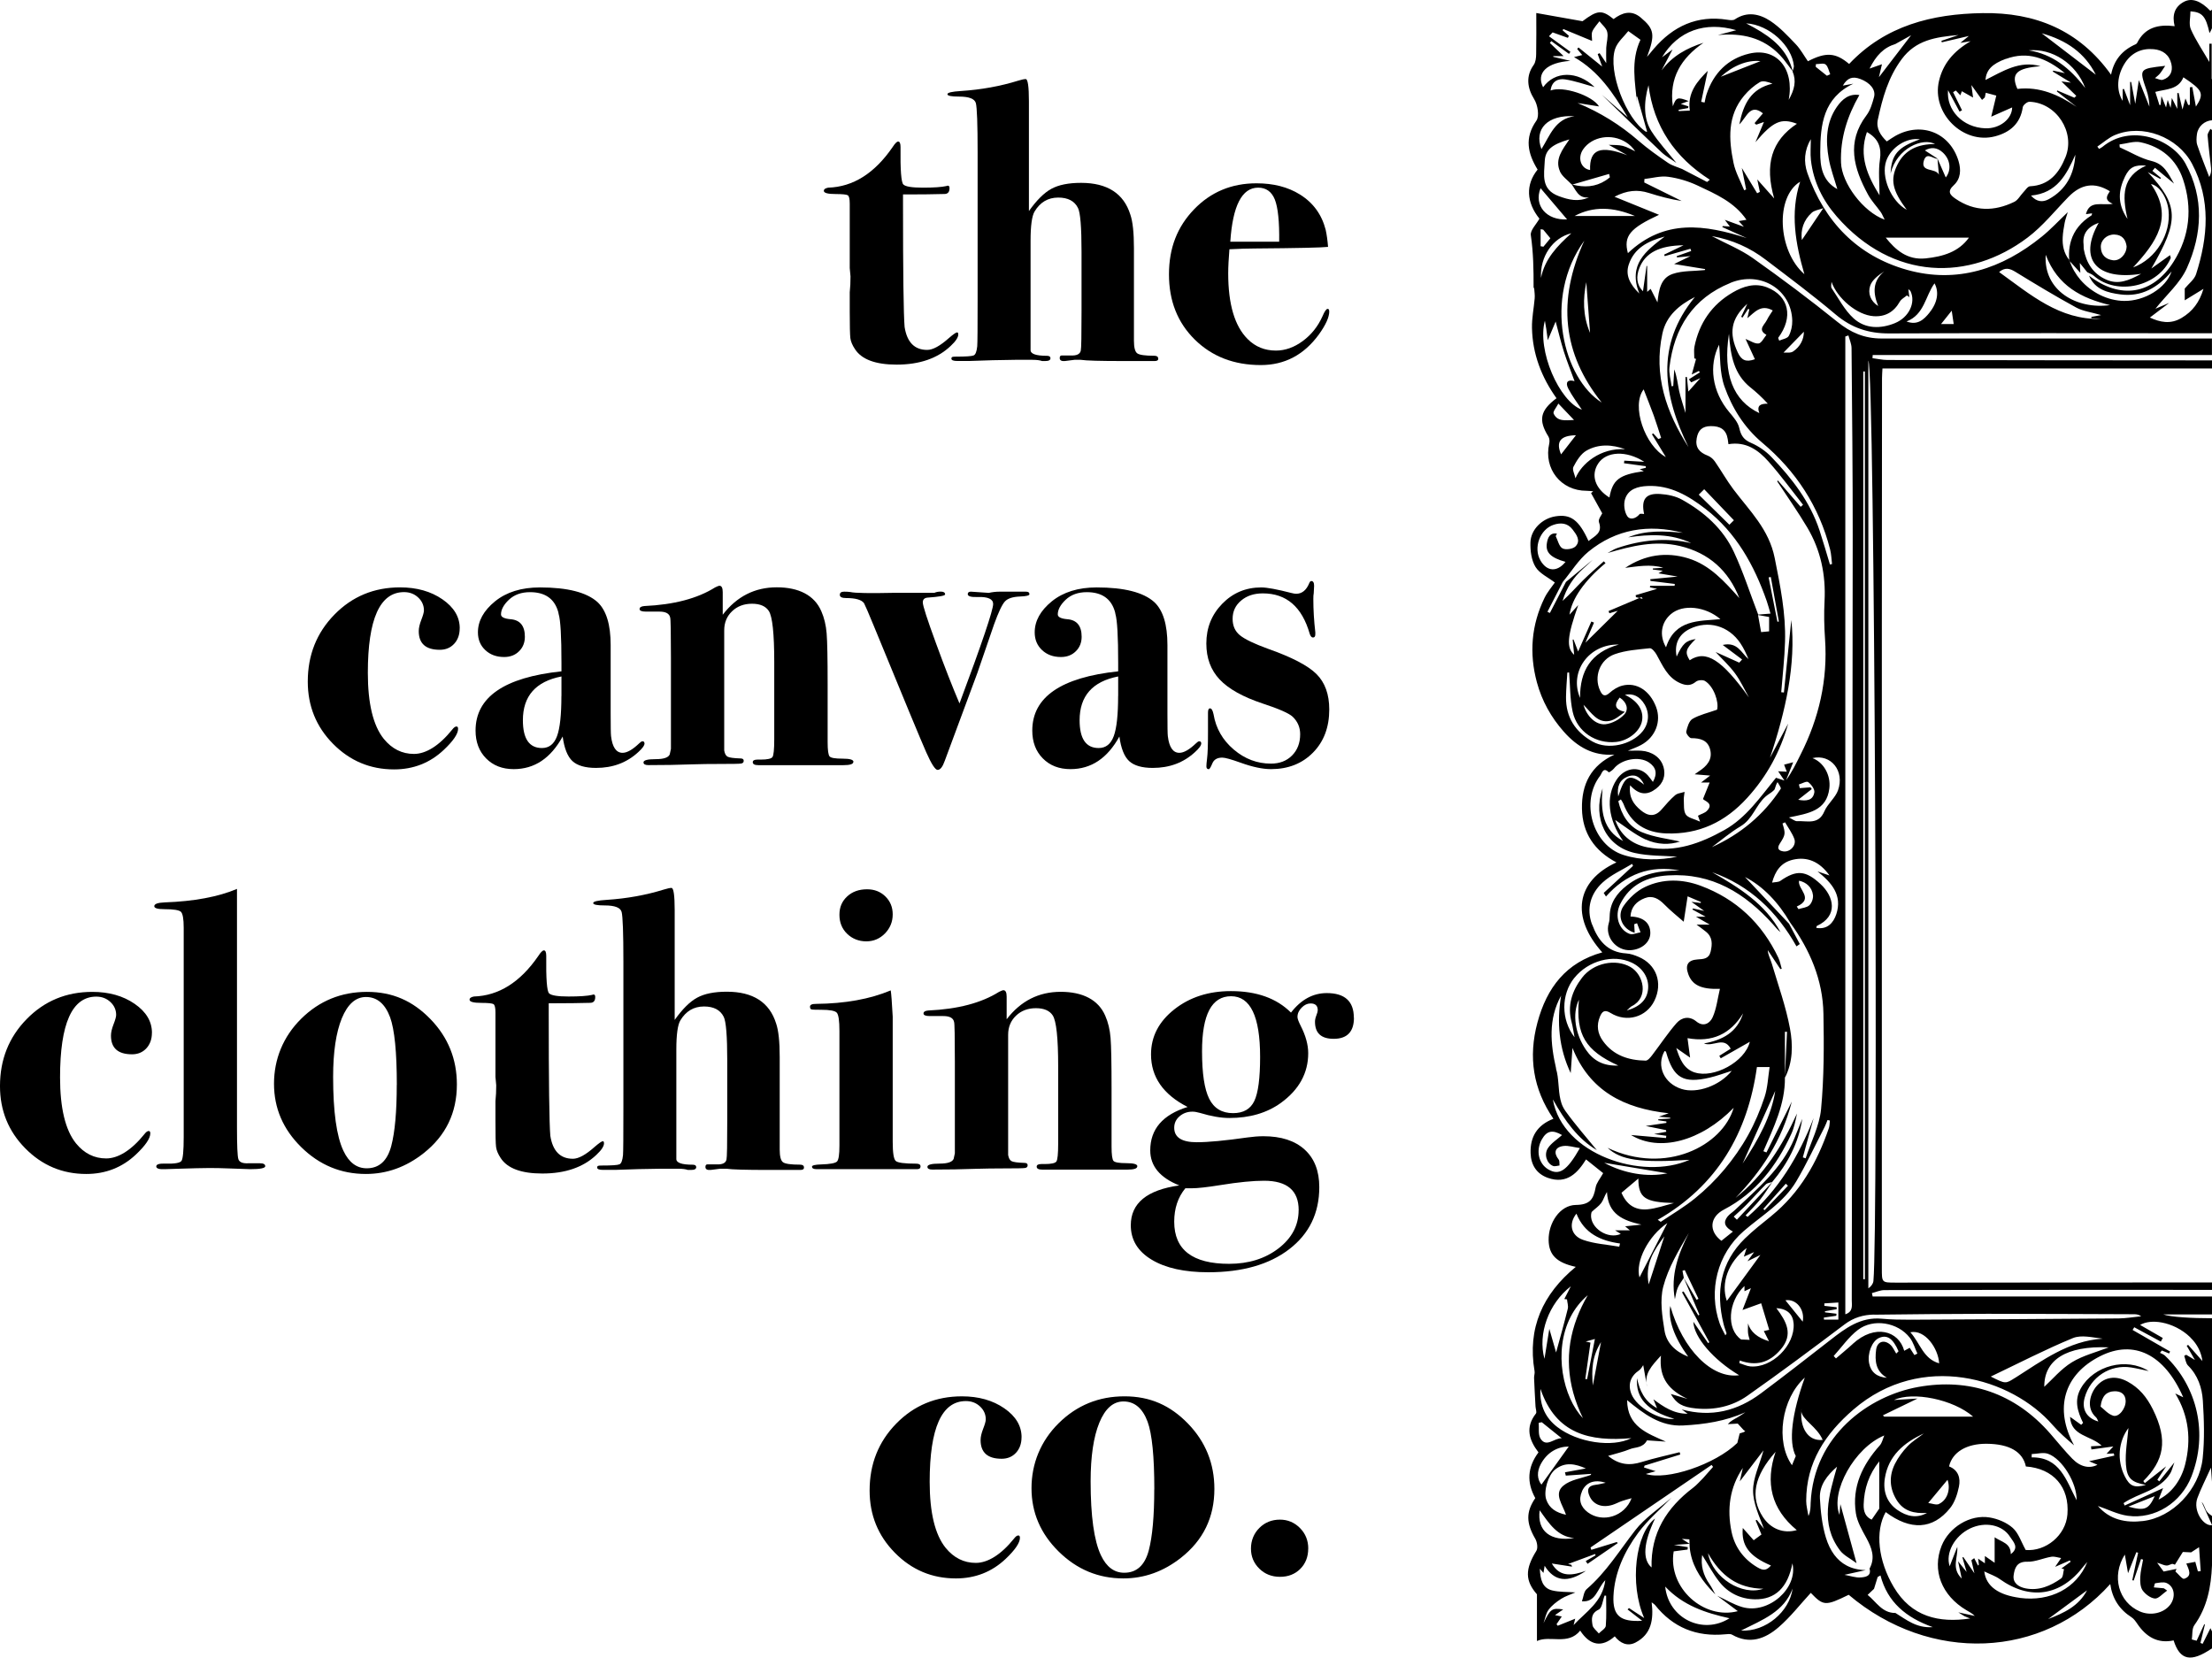 <?xml version="1.0" encoding="UTF-8"?><svg id="Layer_2" xmlns="http://www.w3.org/2000/svg" viewBox="0 0 401.46 300.86"><defs><style>.cls-1{stroke-width:0px;}</style></defs><g id="Layer_1-2"><path class="cls-1" d="m399.59,272.63c.64,1.42,1.28,2.84,1.87,4.15v-1.62c-.3-.21-.6-.43-.84-.7-.45-.47-.51-1.31-1.03-1.84Z"/><path class="cls-1" d="m401.46,296.11c-.1-.19-.19-.39-.28-.59-.49.97-.95,1.91-1.42,2.84-.13-.05-.27-.1-.4-.16.27-1.12.55-2.24.82-3.36-.05,0-.09,0-.14-.01-.46.99-.92,1.98-1.37,2.97-.29-.08-.58-.15-.87-.23.13-.87,0-1.94.45-2.58,2.36-3.28,3.04-6.99,3.21-10.87v-7.29c-1.59.2-3.48-2.65-2.65-4.92.63-1.71,1.48-3.34,2.46-5.52.07.94.13,1.77.19,2.57v-29.69c-3.77,0-7.51-.22-8.86-.7h8.86v-3.25h-61.59c-.04-.21-.08-.41-.13-.62.75-.19,1.51-.54,2.26-.54,14.12-.04,28.25-.05,42.38-.05,5.69,0,11.38.01,17.08.01v-1.35c-19.13.01-38.27.02-57.4.03-2.56,0-2.52,0-2.52-2.63,0-38.46,0-76.91,0-115.37,0-15.39.01-30.79.03-46.18,0-.53.05-1.07.08-1.74h59.81v-1.47c-19.64-.01-39.27-.03-58.91-.07-.9,0-1.8-.22-2.71-.33.01-.19.03-.38.04-.57h61.57v-3c-19.99,0-39.97,0-59.96,0-3.15,0-5.62-1.08-8.04-3.04-4.97-4.01-10.1-7.85-15.31-11.54-2.23-1.58-4.84-2.62-7.47-4.01,3.73.67,6.94,2.11,9.79,4.29,4.27,3.25,8.59,6.47,12.68,9.93,2.89,2.44,5.98,3.47,9.76,3.45,19.52-.09,39.03-.03,58.55-.03v-30.49s0,0,0,0v-6.4c-.09-.07-.19-.14-.28-.21-.18.4-.54.82-.51,1.2.16,1.98.42,3.95.63,5.92.05.51,0,1.02-.33,1.62-.74-1.94-1.52-3.86-2.18-5.82-.2-.6-.14-1.33-.05-1.97.2-1.42,1.41-2.43,2.73-2.51v-7.47s-.04,0-.06,0v-6.42c-.14,0-.28,0-.42-.01v3.32c-1.2-2.07-2.47-3.93-3.36-5.94-.4-.91-.07-2.15-.07-3.25,2.17.14,2.8.93,3.46,3.95.18-.27.31-.57.44-.88V1.74c-.1.08-.19.16-.28.24-1.75-1.83-3.37-2.42-4.81-1.65-1.72.92-2.16,2.45-1.68,4.42-2.97-.37-5.41.23-6.81,3.04-.05.1-.16.19-.26.24-2.39,1.05-3.94,2.81-4.47,5.53-5.82-8.14-13.81-11.33-23.31-11.18-9.17.14-17.65,2.25-24.23,9.23-2.44-2.07-4.22-2.19-7.48-.49-.72-1.03-1.33-2.17-2.19-3.08-1.44-1.51-2.9-3.09-4.62-4.23-1.96-1.29-4.21-1.8-6.46-.29-.33.22-.92.13-1.38.06-5.47-.86-9.8,1.17-13.31,5.26-.42.49-.83.99-1.24,1.48,1.49-3.99,1.36-5.04-1.16-7.15-1.7-1.42-3.36-.88-4.91.29-2.14-1.74-2.95-1.63-5.64.39-3.11-.55-5.75-1.02-8.39-1.49,0,2.57.03,5.02-.02,7.46-.01.67-.09,1.47-.46,1.98-1.41,1.96-1.2,4.13.1,6.2.64,1.03.98,3.06.4,3.9-2.22,3.16-1.55,5.99.22,8.88-2.21,2.74-2.04,5.95.33,8.91-.58,1.05-1.69,2.11-1.56,3,.46,3.14.51,6.26.5,9.41,0,.11.11.22.12.34.04.57.13,1.15.08,1.71-.15,1.8-.53,3.59-.49,5.38.1,4.71,1.73,8.95,4.45,12.75-2.99,2.24-3.32,3.98-1.47,6.95.21.34.24.88.15,1.29-1.05,4.55,2.12,8.57,6.78,8.56.4,0,.8.06,1.2.09-.13.11-.26.22-.39.33.65,1.17,1.3,2.34,2.03,3.67-.13.31-.77,1.1-.6,1.59.72,2.02-.77,2.51-1.89,3.44-1.75-3.85-3.24-4.93-6.02-4.48-2.37.38-4.46,2.37-4.52,4.74-.04,1.49.17,3.22.92,4.44.73,1.19,2.28,1.89,3.51,2.83-.54.79-1.35,1.71-1.87,2.78-2.4,4.92-2.81,10.07-1.39,15.33.91,3.36,2.57,6.36,4.9,8.98,2.42,2.73,5.3,4.43,9.18,4.14-4.27,1.97-5.98,5.38-5.9,9.81.08,4.46,2.28,7.66,6.26,9.76-7.35,3.37-8.34,9.92-2.57,16.33-6.56,1.82-10.07,6.4-11.77,12.74-1.68,6.26-.8,12.05,2.9,17.46-2.98,1.16-4.24,3.3-4.14,6.26.07,2.14,1.1,3.74,3.12,4.46,3.51,1.25,5.47-.98,6.94-3.34,1.13.9,2.15,1.72,3.11,2.49-.56,1.02-1.22,1.76-1.37,2.6-.38,2.08-.99,3.14-3.59,3.17-2.91.04-5,3.3-4.94,6.4.05,2.7,1.47,4.08,4.93,4.84-5.99,4.93-8.82,11.11-7.48,18.94.07.39-.11.82-.09,1.23.07,1.72.16,3.43.26,5.15.02.45.27,1.05.07,1.31-1.97,2.51-1.24,4.82.47,7.04-2.01,2.69-2.17,5.44-.58,8.3-1.72,2.52-1.66,4.54,0,7.39.34.59.51,1.68.19,2.19-2.09,3.36-2.02,5.45.11,7.88v8.48c2.37-1.1,5.65.85,7.85-1.89,1.78,2.76,3.97,3.1,6.27,1.04.99,1.25,2.31,1.89,3.78,1.12,2.87-1.49,3.3-4.17,2.92-7.29.35.27.51.35.6.47,3.27,4.12,7.55,5.83,12.76,5.33.41-.04.91-.11,1.23.07,3.2,1.83,6.04.74,8.47-1.37,2.14-1.85,3.9-4.14,5.82-6.22,2.3,2.39,2.66,2.41,6.88.35,14.76,12.49,35.25,11.68,47.47-1.95.37,2.63,1.65,4.62,3.86,6.03.43.28.76.76,1.06,1.2,1.59,2.35,3.67,3.62,6.58,3,1.15,3.63,3.14,4.04,6.92,1.47.02.02.03.03.05.04v-3.15Zm-62.37-230.66c1.17,1.41,1.81,158.02.92,167.05-.05.5-.4.98-.92,1.34V65.45Zm-.92,1.97c.1,0,.19,0,.29,0v164.76c-.1,0-.19,0-.29,0V67.42Zm-3.26-6.34c.19-.07.37-.13.56-.2.2.76.56,1.52.57,2.29.1,11.35.22,22.7.21,34.05-.03,46.25-.1,92.49-.17,138.74,0,.96.3,2.11-1.17,2.59V61.08Zm5.24,177.54c6.86-.08,13.71-.15,20.57-.16,8.87,0,17.75.05,26.62.08.42,0,.84.06,1.27.37-1.36.13-2.71.37-4.07.39-12.62.1-25.23.17-37.85.23-1.72,0-3.46-.02-5.17-.18-3.86-.36-6.63,1.76-9.41,3.93-4.14,3.23-8.28,6.45-12.48,9.59-4.3,3.22-9.05,4.43-14.41,2.95.3.22.61.44,1.07.78-2.57.01-4.4-1.28-6.21-2.62.19.47.38.94.66,1.61-2.31-1.26-3.17-3.22-3.63-5.44-.28,3.61,1.88,5.96,6.77,7.37-2.65.33-6.82-2.07-7.79-4.49-.69-1.73-.18-3.25,1.39-4.31.37-.25.59-.73.75-.94.23,1.26.47,2.61.71,3.96-.63-2.36.8-3.8,2.51-5.69-.43,4.23,1.62,6.35,4.83,7.86-1.02-.3-2.04-.6-3.05-.9,1.04,1.76,2.07,2.38,4.59,2.63,3.36.33,6.58-.38,9.31-2.3,5.97-4.2,11.82-8.56,17.65-12.96,1.64-1.24,3.41-1.75,5.37-1.78Zm42.6,5.92c-2.23.87-4.68,1.47-6.72,2.72-1.97,1.21-3.53,3.09-5.01,4.45-.04-4.87,3.96-7.49,11.73-7.16Zm-17.01,5.53c-1.75,1.11-1.72,1.15-4.43-.22,5.2-2.48,9.96-4.95,14.9-6.98,1.55-.64,3.58-.1,5.41.1-6.21.4-10.95,3.98-15.88,7.11Zm-23.28,0c-1.81-.11-2.92-1.04-3.23-2.63-.35-1.79.52-4.02,1.79-4.59,1.46-.66,2.55.08,3.55,2.41-.14.14-.28.28-.42.42-.34-.53-.59-1.17-1.04-1.58-1.15-1.04-2.42-.62-2.61.89-.25,1.97-.11,3.89,1.96,5.08Zm-6.2-6.14c-.99.91-2.03,1.75-3.05,2.63-.14-.15-.28-.29-.41-.44,1.45-1.6,2.71-3.45,4.4-4.74,2.79-2.14,7.26-1.37,9.41,1.42.64.82.93,1.91,1.38,2.88-.18.09-.36.18-.54.27-.26-.41-.52-.81-.85-1.32-.33.18-.66.36-1,.54-.98-3.64-5.32-4.93-9.34-1.25Zm10.45-2.12c2.68-.55,5.08,2.95,5.23,5.64-2.92-.83-3.45-3.69-5.23-5.64Zm-20.79,22.47c-.34.82-.53,1.28-.69,1.66-3.03-4.26-1.93-12.09,2.33-15.9-2.36,6.5-2.99,11.69-1.64,14.24Zm-6.23,14.24c-.45.33-.86.63-1.41,1.04-.67-.75-1.33-1.5-1.98-2.23-.29,3.2,1.16,5.14,5.12,6.82-.84.9-1.35,1-2.53.29-2.45-1.47-4.06-3.66-4.63-6.42-.84-4.08-.36-8.02,2.05-11.59-.18.79-.35,1.58-.55,2.45,1.42-1.86,2.75-3.6,4.3-5.63-.75,2.71-1.89,5-1.89,7.28,0,2.33,1.12,4.66,1.98,6.97-.43-.54-.87-1.09-1.3-1.63-.07.03-.15.06-.22.09.34.83.69,1.66,1.06,2.56Zm-21.33-12.16c.04-.12.08-.23.12-.35,2.16-.67,4.32-1.34,6.48-2.01-.04-.14-.08-.28-.12-.42-2.3.59-4.63,1.08-6.89,1.78-2.17.68-4.08.54-6.09-1.11,1.5-.45,2.77-.73,3.95-1.22.97-.4,2.35-.17,3.11-1.6.9.06,2.16.15,3.42.23-3.36-1.51-7-2.72-7.03-7.53,3.01,2.48,6.04,4.82,10.17,4.6,3.87-.2,7.66-.77,11.3-2.4-.5.33-.99.67-1.51.97-.57.32-1.16.6-1.69,1.19.68-.04,1.36-.08,1.81-.1.4.43.74.81,1.08,1.18.09.07.18.13.28.2-.09.06-.19.11-.28.17h0c-.24.08-.49.16-.73.23-.14.58-.29,1.16-.43,1.73-4.06,3.93-12.81,6.86-16.61,5.63.72-.2,1.23-.35,1.79-.5-.75-.24-1.44-.46-2.12-.68Zm-14.14,8.58c-1.8-.4-3.04-1.16-3.59-2.77-.52-1.54.35-4.45,1.63-5.46,1.8-1.42,3.65-1.02,5.56-.18-1.32.24-2.55.47-3.79.7.05.2.1.4.15.6,1.54-.11,3.07-.21,4.61-.32-.03.07-.05.14-.08.2-1.68.61-3.67.86-4.97,1.94-1.8,1.49-.14,3.4.48,5.3Zm2.9-4.27c.7-1.57,2.2-2.22,4.3-1.54-.6.12-1.19.3-1.79.36-1.46.16-1.67.93-1.11,2.13.7,1.51,2.31,2.1,4.16,1.51.57-.18,1.1-.48,1.67-.68.54-.19,1.09-.33,1.77-.52-1.24,3.33-5.27,4.55-7.94,2.56-1.31-.98-1.74-2.27-1.05-3.82Zm32.91,17.69c-3.81,1.35-9.23-1.97-10.04-6.45,2.31,4.1,5.38,6.39,10.04,6.45Zm-22.68-74.45c0,3.57,1.25,4.3,6.46,4.45-1.61.4-3.21,1-4.84,1.14-2.29.19-3.8-.92-4.68-3.01.95-.8,1.92-1.61,3.06-2.58Zm-6.2-2.86c3.83.64,8.1,1.35,11.47,1.91-3.6.76-7.91.03-11.47-1.91Zm16.46-16.38c-2.05-.66-2.75-2.49-3.38-4.45.87.6,1.62,1.12,2.51,1.74-.18-1.39-.33-2.5-.47-3.53,4.45.81,7.75-.71,10.09-4.5-1.08,3.42-3.68,4.84-7.11,5.46,1.7.69,3.58-1.36,4.86.95-.64.4-1.35.85-2.07,1.3.09.15.17.3.26.45,1.88-1.07,3.77-2.14,5.28-3-.89,3.67-6.57,6.67-9.97,5.57Zm6.68-.3c-2.18,2.7-6.28,4.16-9.08,3.29-3.21-1-4.65-4.21-3.1-6.9.09.05.24.08.26.15,1.33,4.74,3.1,5.81,7.94,4.68,1.32-.31,2.59-.79,3.98-1.23Zm-17.61-25.11c-.03-.53-.06-1.02-.08-1.51.17-.06.34-.12.51-.18.21.55.42,1.1.63,1.65-.67.11-1.43.48-1.98.28-1.97-.72-2.77-3.25-1.71-5.39,1.76-3.56,4.89-4.99,8.68-5.22,7.98-.5,13.99,3.22,19.08,8.91.43.48.82,1,1.34,1.39-2.79-5.15-7.52-8.09-12.4-10.87,6.85,2.42,11.75,7.14,15.3,13.45.2-.14.4-.28.6-.42l-1.95-3.69c-2.78-2.94-5.56-5.89-8-8.48,3.29,1.68,6.08,4.63,8.21,8.29,3.58,4.94,5.92,10.39,6.03,16.52.11,5.77.11,11.58-.43,17.32-.29,3.04-1.83,5.95-2.8,8.93-.17-.06-.34-.12-.51-.17.65-2.38,1.31-4.76,1.96-7.14-2.67,6.92-6.39,13.06-11.98,17.94-.12-.09-.24-.18-.37-.27.9-.96,1.85-1.88,2.67-2.9.81-1.01,1.48-2.13,2.21-3.2-2.15,2.29-4.31,4.59-6.46,6.88-.19-.19-.38-.37-.57-.56.79-.73,1.6-1.43,2.35-2.2,1.17-1.2,2.28-2.47,3.47-3.65.07-.07.15-.12.24-.16.27-.12.63-.17.92-.27,2.82-3.35,4.79-7.1,5.46-11.47-.49,1.2-.97,2.41-1.46,3.61-2.24,5.44-6.68,9.05-10.77,12.95-.43.41-.98.73-1.34,1.19-.83,1.05-.52,1.9.98,2.72-.73.58-1.42,1.13-2.09,1.67-2.33-1.75-2.14-4.31.47-5.67,5.81-3.03,9.53-7.9,12.2-13.69.54-1.16.79-2.46,1.05-3.74-2.67,5.88-6.02,11.24-11.15,15.31,4.74-4.89,8.41-10.39,10.21-17.48-1.66,3.32-3.13,6.28-4.6,9.23-.19-.07-.37-.15-.56-.22,1.85-4.29,3.95-8.52,3.91-13.33,0,0-.02.04-.02.03,0,0,0,0,0,0h0s0,0,0,0c0-.14.01-.28.02-.41v-7.97c.13,0,.25,0,.38,0-.13,2.68-.25,5.36-.38,8.05v.29c1.47-2.85,1.46-5.99.92-8.92-.74-4-2.14-7.88-3.3-11.79-.23-.79-.67-1.52-.74-2.45.76,1.15,1.53,2.29,2.29,3.44.08-.02.17-.04.25-.05-.2-.67-.32-1.39-.62-2.02-2.96-6.22-7.63-10.65-14.09-13.05-3.33-1.24-6.83-1.32-10.06.2-1.54.72-2.98,2.07-3.95,3.49-1.28,1.86-.16,4.23,2.04,4.84Zm5.2-30.13c-.46-1.62-2.04-2.74-4-2.87-.71-.05-1.44,0-2.43,0,.97-.42,1.71-.67,2.39-1.04,2.61-1.4,3.73-4.28,2.72-6.92-1.12-2.94-3.52-4.52-6.11-3.86-.83.21-1.66.72-2.3,1.3-.89.8-1.33.51-1.75-.4-1.16-2.48-.08-5.63,2.66-6.6,2-.71,4.22-.85,6.36-1.08.38-.04.97.68,1.24,1.17,1.11,1.99,1.98,4.16,4.29,5.17,1.02.44,1.9.52,2.85-.27.36-.3,1.25-.37,1.64-.13,1.61.98,2.56,3.83,2.2,5.21-1.69.6-3.2.93-4.46,1.67-.63.37-.95,1.48-1.14,2.31-.08.33.59,1.19.91,1.19,1.6,0,2.97.34,3.42,2.02.5,1.87-.61,3.08-2.07,4.02-.15.09-.29.2-.73.52.96.08,1.56.13,2.81.23-.81.61-1.22.93-1.65,1.26h1.56c-.41,1-.74,1.81-1.21,2.99.22.36,2.05.76.73,2.14-.41.43-1.09.58-1.63.89-.03.02.12.34.37,1.08-1.1-.51-2.17-.68-2.58-1.29-.45-.67-.32-1.75-.37-2.65-.01-.24,0-.48.04-.73.03-.24.07-.49.1-.73-.14.05-.29.08-.45.12-.46.11-.93.2-1.25.47-.91.78-1.7,1.71-2.49,2.62-1.25,1.43-2.54,1.16-3.79.1-1.25-1.05-2.19-2.29-1.9-4.51,1.62,1.83,3.15,1.82,4.69.63,1.33-1.02,1.81-2.4,1.35-4.02Zm-9.76-8.28c.97-.19,1.83-.93,2.78-1.64-1.83-.45-2.02-1.26-.94-2.6,1.35.87,1.64,2.18.86,3.04-.83.91-2.21,1.66-3.43,1.8-1.76.19-3.43-1.47-4-3.53,1.47,1.46,2.53,3.36,4.73,2.93Zm-5.35-4.18c-2.03-4.71,1.58-9.82,7.04-9.68-5.1,1.41-7.07,4.79-7.04,9.68Zm11.62-33.38c-.29,0-.7-.11-.81.02-.69.84-1.75,1.14-2.26.35-.51-.79-.68-2.13-.39-3.05.58-1.86,2.33-2.32,4.08-2.4,4.12-.19,7.49,1.81,10.54,4.17,5.55,4.3,8.83,10.22,11.11,16.74.23.66.4,1.35.67,2.25-.96.08-1.67.14-2.23.18-1.49-3.88-2.72-7.74-4.42-11.38-1.97-4.22-5.39-7.24-9.41-9.48-1.16-.65-2.62-.94-3.97-1.03-2.62-.17-3.47.97-2.91,3.63Zm3.75-46.8c1.55-.45,3.11-.89,4.66-1.34.05.14.1.27.14.41-.88.31-1.75.62-2.63.93.02.08.03.15.05.23.64-.06,1.29-.13,2.45-.24-1.19.58-1.91.93-2.97,1.44,2.14.35,3.89.63,5.64.92-.02.06-.05.12-.07.18-1.96.21-4.03.08-5.84.7-2.16.74-2.51,2.87-2.75,5.16-.42-.83-.84-1.66-1.24-2.45-.04.04-.23.2-.63.55v-4.67s-.07-.05-.11-.07c-.21,1.51-.43,3.03-.65,4.62-1.22-1.23-1.24-2.71-.66-4.2,1.08-2.79,3.67-4.1,8.02-4.14-1.22.59-2.38,1.14-3.53,1.7.04.09.08.18.12.27Zm5.47,7.42c-7.25,8.83-5.71,17.97-1.16,27.25-4.05-6.32-6.38-13.07-4.73-20.65.69-3.19,3.05-5.17,5.89-6.6Zm-10.09-.63c-1.77-1.74-2.53-3.38-1.92-5.24.98-2.98,3.44-4.29,6.53-5.1-3.42,2.61-6.69,5.04-4.61,10.34Zm.79,17.39c.64,1.66,1.27,3.2,1.84,4.77.48,1.33.89,2.69,1.33,4.04-.17.07-.34.14-.5.21l-.92-1.02c-.08.05-.17.1-.25.15.84,1.37,1.68,2.74,2.53,4.14-3.83-2.07-6.32-9.33-4.03-12.28Zm10,19.11c.33-.33.66-.65.99-.98,1.8,1.88,3.59,3.75,5.39,5.63l-.82.81c-1.85-1.82-3.71-3.64-5.56-5.46Zm12.68,15.02c.13-.02.27-.05.4-.07.49,2.69.97,5.39,1.46,8.08-.09.01-.17.03-.26.04-.53-2.69-1.07-5.37-1.6-8.06Zm.09,7.18v2.61c-.39.04-.92.09-1.45.14-.17-.93-.33-1.81-.56-3.1.9.16,1.56.27,2.01.35Zm-3.74,7.65c-1.31-1.11-1.97-3.18-4.68-2.57,1.27.96,2.4,1.8,3.52,2.64-.17.19-.35.38-.52.57-1.46-.66-2.93-1.32-4.29-1.93,1.16,1.26,2.48,2.46,3.52,3.87,1,1.35,1.7,2.91,2.53,4.38-4.89-6.81-7.78-8.74-10.75-6.75-.92-1.45-.74-2.06,1.08-3.85-1.76.28-2.36.83-3.45,3.18-.46-2.26.38-4.04,2.38-5.02,3.32-1.63,7.06-.59,9.2,2.62.59.88,1.04,1.85,1.46,2.86Zm-14.97-2.14c-1.26-2.18-.89-4.51.89-6.03,2.18-1.86,6.27-1.4,8.98.92-3.9.37-8.22.01-9.87,5.11Zm-8.67,27.07c-.27-1.77.23-2.99,1.67-3.59,1.15-.48,2.25-.22,3.03,1.45-2.73-2.09-3.48-1.72-4.7,2.14Zm4.97,7.8c2.09.98,4.42,1,6.23.38-2.08-.49-4.66-.75-6.95-1.71-2.36-.99-3.68-3.16-4.24-5.62.16-.1.32-.21.47-.31.15.26.34.5.45.77,1.35,3.61,4.09,5.27,7.8,5.4,5.91.2,10.7-2.07,14.69-6.47,3.57-3.92,5.99-8.39,7.42-13.46-1.1,2.07-2.2,4.13-3.3,6.2,2.84-8.46,4.74-16.99,3.87-25.01-.38,3.76-.86,8.46-1.34,13.16l-.49-.05c.24-3.05.6-6.1.69-9.15.16-5.15-.86-10.13-1.87-15.19-1.04-5.25-4.56-8.58-7.49-12.47-1.22-1.62-2.22-3.41-3.38-5.08-.31-.44-.79-.86-1.29-1.05-1.5-.57-2.31-1.48-2-3.16.26-1.43.97-2.19,2.57-2.2,1.73-.01,2.77.62,3.06,2.35.04.23.07.46.13.93,3.23-.53,5.43,1.09,7.27,3.15,2.22,2.5,4.19,5.22,6.27,7.85-.14.12-.29.24-.43.37-1.38-1.59-2.76-3.19-4.14-4.78-.04.05-.09.1-.13.14,1.83,2.79,3.77,5.53,5.47,8.4,2.43,4.1,3.38,8.59,3.13,13.36-.12,2.28-.07,4.59.09,6.87.51,7.41-1.09,14.36-4.43,20.96-.8,1.59-1.56,3.2-2.64,4.66.43-1.09.86-2.18,1.29-3.25-.54.14-1.09.29-1.65.44.14.35.31.82.49,1.28-.45-.02-.9-.05-1.57-.08.36.53.65.95,1.14,1.68-.75-.24-1.15-.38-1.53-.5-2.85,3.48-5.37,7.24-9.36,9.48-4.33,2.42-8.89,4.11-13.99,3.14-3.03-.58-4.98-2.44-5.83-4.96,1.67,1.1,3.47,2.59,5.51,3.55Zm29.93-9.46c-.65.05-1.3.1-1.95.15-.05-.22-.11-.45-.16-.67.58-.17,1.39-.65,1.68-.43.56.42,1.22,1.3,1.12,1.87-.24,1.47-1.44,1.63-2.93,1.34.92-.72,1.7-1.33,2.47-1.94-.08-.11-.16-.21-.24-.32Zm4.67,23.04c-.5,1.52-1.6,2.84-3.63,2.47.04-.15.04-.32.11-.35,3.93-1.82,3.1-5.34.66-7.6-2.69-2.49-4.35-2.62-7.3-.57-.35.24-.91.2-1.49.31.57-2.11,1.61-3.65,3.79-4.16,2.55-.59,4.81.31,6.63,2.86-.99-.33-1.58-.53-2.17-.73,2.55,2.03,4.55,4.3,3.4,7.78Zm-26.91,80.29c-2.38-.95-3.91-2.53-4.26-4.7-.42-2.63-.88-5.51-.23-8,.9-3.43,2.81-6.59,4.64-9.74-1.91,3.8-3.34,7.65-2.53,12.03.16-.68.24-1.4.5-2.04.27-.64.72-1.21,1.1-1.81-.01-.03-.02-.05-.03-.08l.05.06c-.08-.43-.16-.86-.24-1.29.14-.05.28-.09.41-.14.83,1.74,1.66,3.48,2.49,5.22-.11.06-.23.12-.34.18-.78-1.32-1.55-2.64-2.33-3.96,0,0,0,0,0,0,.95,2.22,1.89,4.44,2.84,6.66-.07.05-.14.1-.2.14-.89-1.45-1.79-2.91-2.68-4.36l-.28.15c1.65,3.02,3.31,6.04,4.96,9.07-.07.05-.15.11-.22.16-.88-1.27-1.75-2.53-2.68-3.88.1,2.83,3.65,6.92,8.31,9.71-4.93.69-10.25-4.66-12.5-12.57-.4,2.49.66,5.61,3.23,9.17Zm-7.13-13.11c-.7-3.69.85-6.06,2.84-8.72-1,3.09-1.84,5.67-2.84,8.72Zm19.12-5.85c-.55.75-.82,1.12-1.2,1.65.77-.37,1.39-.67,2.35-1.14-2.22,3.04-4.19,5.73-6.09,8.34-1.12-3.18.2-7.03,3.59-9.6-.21.65-.34,1.06-.5,1.57.53-.24.98-.44,1.86-.83Zm-1.74,6.15v.94c.31-.14.56-.26,1.17-.55-.58,1.5-1.05,2.73-1.53,3.96,1.17-.42,2.27-.82,3.39-1.22.54,1.77.98,3.24,1.46,4.82-.31.07-.6.14-.98.22.29.57.55,1.09.94,1.85q-3.14-.95-3.81-3.23c0,.81-.04,1.28.01,1.75.04.41.19.81.29,1.23-.54-.03-1.05-.05-1.55-.07-2.68-1.84-2.43-6.83.61-9.71Zm-.85,13.52c2.98,1.06,5.36.42,7.43-2.01,2.34-2.75,1.04-5.06-.79-7.49,2,.1,3.01,1.13,3.13,2.8.26,3.94-3.92,8.11-7.86,7.77-.67-.06-1.32-.39-1.99-.59.02-.16.05-.33.07-.49Zm8.28-10.93c1.94-.32,3.57,1.66,3.14,3.88-1.05-1.29-2.11-2.6-3.14-3.88Zm-2.53-15.32c-1.64,1.33-3.31,2.63-4.82,4.1-4.44,4.35-5.32,9.66-3.88,15.51.14.58.37,1.15.55,1.72.01.04-.05.09-.22.35-.38-.78-.77-1.42-1.02-2.12-2.13-6-.43-12.67,4.36-16.81,3.32-2.87,7.24-5.15,9.53-9.02,1.89-3.19,3.45-6.58,5.15-9.88.21-.4.35-.83.52-1.25.14.03.29.06.43.09-.06.45-.04.93-.18,1.36-2.12,6.21-5.25,11.75-10.44,15.96Zm-1.48-1.26c1.36-1.53,2.72-3.06,4.08-4.58.13.12.26.25.39.37-1.41,1.48-2.82,2.95-4.24,4.43-.08-.07-.15-.14-.23-.22Zm11.2,18.77c0-.07-.01-.14-.02-.2.71-.13,1.43-.25,2.14-.38,0-.12,0-.23-.01-.35-.74-.08-1.48-.17-2.23-.25,0-.15,0-.3,0-.45.81-.05,1.63-.1,2.54-.16v3.11h-2.61c-.01-.12-.02-.25-.03-.37.75-.11,1.51-.22,2.26-.33l.04-.37c-.69-.08-1.38-.17-2.08-.25Zm-4.73-78.35c1.33.27,2.38,1.21,2.54,2.62.07.6-.22,1.44-.66,1.84-.47.44-1.3.48-1.97.7-.1-.16-.21-.31-.31-.47,3.25-1.45.11-3.14.41-4.69Zm-2.85-5.32c-.84-.13-1.18-.53-.66-1.36,1.08-1.68,1.09-1.84.52-3.7.15-.07.31-.15.46-.22.58,1,1.3,1.95,1.69,3.02.42,1.19-.8,2.45-2.02,2.26Zm-7.76-4.55c2.22-1.29,2.77-3.86,4.57-5.42.48-.42,1.1-.71,1.53-1.17.23-.25.19-.75.62-1.43.21.41.7,1.02.58,1.21-3.12,4.78-7.34,8.25-12.5,10.59,1.73-1.27,3.37-2.7,5.21-3.78Zm.38,61.21c2.15-4.78,4.13-9.19,5.92-13.18-.67,4.48-3.01,8.77-5.92,13.18Zm2.6-17.51h2.3c-.29,1.87-.35,3.73-.91,5.43-.79,2.39-1.78,4.74-3,6.93-1.22,2.2-2.69,4.29-4.3,6.22-1.59,1.89-3.38,3.66-5.3,5.22-1.95,1.59-4.15,2.88-6.25,4.29-.18-.12-.36-.25-.54-.37,10.81-6.19,16.33-15.77,18-27.73Zm-16.26,28.31c-1.57,3.06-3.32,6.48-5.06,9.87-.78-2.94,1.65-7.56,5.06-9.87Zm30.99-78.58c-.5,1.41-1.91,2.47-2.5,3.87-1.07,2.51-3.15,1.66-4.94,1.77-.38.02-.78-.34-1.49-.68,3.53-.73,6.86-1.19,7.34-5.28.29-2.42-1.06-4.75-3.07-5.49,3.4-.79,5.87,2.36,4.65,5.82Zm-1.09-41.04c-.13.03-.26.06-.39.09-.62-2.06-1.21-4.12-1.88-6.16-1.72-5.23-5.01-9.46-8.74-13.35-1.02-1.07-2.34-1.98-3.69-2.56-1.34-.57-1.84-1.34-2.15-2.71-.23-1.04-1.07-1.99-1.8-2.86-3.18-3.79-3.75-8.5-1.86-12.25.24,2.09.07,5.02.97,7.57,1.38,3.9,3.57,7.44,6.87,10.22,6.12,5.14,10.32,11.57,12.31,19.36.22.86.24,1.76.35,2.65Zm-16.27-44.71c.35-.53.7-1.06,1.04-1.59.07.03.14.06.21.08-.12.54-.24,1.07-.36,1.61,1.34-1.09,2.45-2.6,4.61-1.41-.34.55-.76,1.11-1.06,1.73-.26.55-.89,1.09-.91,1.66,0,.11.01.23.07.34.03.06.06.12.1.17.13.18.33.35.65.53-.29.35-.56.84-.85,1.18-.18.2-.36.35-.56.38-.69.1-1.49-.48-2.38-.82.56,1.21,1.11,2.4,1.7,3.68-1.59.57-2.42.23-3.1-1.21-1.65-3.48-1.29-6.16,1.72-8.85-.48,1.01-.8,1.69-1.11,2.36.08.05.16.09.24.14Zm1.44,12.65c1.09.88,2.13,1.82,3.16,2.96-1.29,0-2.06.28-1.54,1.71-4.75-2.25-6.64-7.05-5.51-14.39.28,4.03.95,7.34,3.88,9.72Zm7.74-6.51c-.47.32-1.27.16-1.73.2,1.38-1.42,2.56-2.63,3.7-3.79,0,1.36-.64,2.7-1.96,3.59Zm-11.36-12.46c5.49-2.24,11.09,1.23,11.22,6.87.02.93-.2,1.95-.63,2.76-.25.47-1.14.59-1.74.86-.06-.17-.13-.33-.19-.5,2.8-3.75,1.98-7.61-2.01-9.17-2.22-.87-4.35-.18-6.23.92-3.79,2.2-6.1,5.56-6.96,9.88-.11.58-.02,1.21-.02,2.08.05.02.22.08.32.11-.25.9-.49,1.78-.78,2.82.49-.24.88-.44,1.27-.63.07.08.15.15.22.23-.67.43-1.34.86-2.01,1.28.14.18.28.37.42.55.46-.21.93-.43,1.66-.77-.79.88-1.39,1.56-2.18,2.44-.09-.97-.18-1.81-.26-2.64-.09,0-.17,0-.26,0v6.53c-.45-1.55-.88-2.76-1.15-4-.27-1.28-.39-2.6-.89-3.92l-.18,3.02c-.1.02-.2.03-.3.05-.14-1.16-.52-2.34-.39-3.46.85-7.12,4.23-12.52,11.05-15.29Zm-18.61-5.39c-.84-3.13.42-4.53,5.65-6.96-2.46-1-5.08-2.06-8.08-3.28,2.29-1.19,4.2-1.33,6.22-.69,1.94.61,3.9,1.15,5.97,1.46-2.26-1.12-4.52-2.24-6.79-3.36,0-.21.02-.42.03-.63,1.44-.16,2.92-.6,4.32-.4,1.82.25,3.66.8,5.32,1.58,3.27,1.54,6.66,2.98,8.88,6.22-.46.08-.9.15-1.41.24.28.31.51.57.94,1.03-1.19-.43-2.12-.77-3.46-1.26.42.56.63.83.92,1.22-.49-.04-.88-.06-1.27-.09-.04.06-.08.12-.12.18l4.45,2c-7.59-2.42-14.91-3.56-21.57,2.74Zm-4.75,27.11c-6.91-4.33-10.74-18.88-3.16-29.38-4.96,10.84-3.95,20.52,3.16,29.38Zm-2.8-21.84c.21,2.88.43,5.89.68,9.2-1.35-3.21-1.28-6.23-.68-9.2Zm-2.11-12.02c3.33-1.8,7-1.67,10.92,0h-10.92Zm-2.69-8.11c.41.93,1.4,1.6,2.15,2.39,0,0,0,0,0-.01l.05.05s-.05-.05-.04-.05c.04.01.08.02.12.03,2.22-.64,4.44-1.29,6.66-1.93.05.2.1.41.14.61-.25.22-.51.41-.78.58-1.82,1.18-3.85,1.31-6.03.74-.02,0-.05.01-.07.02-.01-.01-.02-.02-.03-.03.49.67.85,1.52,1.51,1.99.27.19.58.32.97.36.19.02.41.01.64-.03-1.89.88-3.64.48-5.49-.21-3.29-1.22-2.65-3.93-2.54-6.36.1-2.07,1.35-3.04,4.47-3.94-1.25,1.85-2.68,3.6-1.71,5.8Zm12.28-2.9c-4.92-1.87-6.93-1.13-6.79,2.67-1.68-.24-2.34-2.2-1.26-3.76,1.62-2.33,5.16-2.93,7.76-1.28.65.41,1.22.94,1.69,1.65-.75-.34-1.47-.8-2.26-.99-.78-.2-1.63-.14-2.55-.19,1.19.67,2.3,1.29,3.41,1.91Zm48.54,30.46c-2.61,1.06-5.38,1.06-7.5-.86-1.64-1.49-2.72-3.6-3.99-5.48-.18-.27-.03-.77-.03-1.16,1.07,3.03,4.64,6.04,7.65,6.24,2.13.14,3.69-.77,4.75-2.64.27-.47.85-.76,1.29-1.13.15.1.29.21.44.31-.05-.45-.11-.89-.18-1.45.19.18.34.26.4.39.97,2.04-.27,4.74-2.84,5.78Zm-3.03-3.09c-1.45-.92-1.91-2.35-1.47-3.69.35-1.06,1.45-1.88,2.55-2.62-2.18,1.82-2.03,3.97-1.09,6.31Zm9.31,1.17c-1.02,1.27-2.19,2.38-4.18,1.62,3.25-1.25,3.41-4.64,5.08-6.92.84,1.53.57,3.47-.91,5.3Zm2.08,2.09c.73-.92,1.2-1.5,1.94-2.43.15,1,.24,1.61.36,2.43h-2.3Zm27.28-1.06c.59.04,1.18.08,1.77.12-7.54.24-12.82-4.41-18.51-8.5,1.09-.9,1.93-.67,2.97-.03,3.63,2.23,7.28,4.43,11.02,6.47,1.22.67,2.72.84,4.53,1.37-.89.16-1.33.24-1.78.33,0,.08,0,.16,0,.24Zm-8.28-11.51c2.16,5.67,6.48,7.87,11.67,9.13-6.05.83-12.11-2.62-11.67-9.13Zm24.99-32.22c3.55,2.38,3.81,2.94,2.27,5.32-.24-1.3-.45-2.43-.66-3.56l-.44.06v3.17c-.1.02-.2.03-.3.05-.14-.34-.28-.68-.5-1.2-.17.61-.29,1.08-.54,2.01-.3-1.28-.5-2.15-.7-3.01-.08.01-.16.02-.24.03v2.86c-.46-.92-.7-1.38-.99-1.97-.07.55-.12.99-.22,1.79-.23-.63-.35-.95-.53-1.44-.11.51-.19.87-.3,1.37-.28-.7-.51-1.25-.84-2.06-.06.7-.1,1.14-.14,1.58-.07.01-.14.03-.22.04-.24-.76-.48-1.52-.75-2.39,1.92-.52,4.16-.37,5.09-2.63Zm-10.54-2.7c1.19-1.77,2.98-2.6,5.14-2.4,1.66.15,2.84,1.01,3.22,2.69.3,1.35-.21,2.42-1.55,2.86-.4.13-.95-.19-1.43-.3.29-.26.61-.49.86-.78.29-.34.52-.74,1-1.45-4.76.54-4.74.53-3.41,4.38.33.95.51,1.96.54,3.03-.59-1.48-1.18-2.96-1.92-4.81-.24,1.57-.41,2.73-.65,4.29-.29-1.53-.51-2.75-.74-3.96-.06,0-.13,0-.19-.01v4.23c-.49-1.28-.8-2.12-1.12-2.95-.08,0-.15.02-.23.03v2.13c-1.21-1.9-1.07-4.65.47-6.96Zm-1.87,13.18c4.94-2.09,11.39.31,13.99,5.24,3.44,6.53,2.87,13.28.72,20.01-.32.99-1.35,1.74-2.06,2.61v2.14c1.18-.72,2.17-1.33,3.4-2.08-.74,2.46-1.98,4.09-3.96,5.27-2.04,1.22-3.94.78-5.77-.06,1.14-.86,2.33-1.76,3.51-2.66-.86.37-1.72.73-2.5,1.06,1.99-2.51,4.49-4.66,5.71-7.38,2.78-6.22,3.16-12.7-.25-18.96-2.44-4.46-9.94-7.3-15.09-3.03-.18.15-.4.24-.6.36-.1-.14-.21-.28-.31-.42,1.06-.71,2.05-1.62,3.21-2.11Zm6.52,8.9c1.46.26,2.92,2.32,3.19,4.76.47,4.24-2.23,8.82-6.43,10.37,4.14-4.48,7.49-9.06,3.25-15.12Zm-1.78,16.29c-2.29,1.25-4.16,2-6.3,1.07-2.42-1.06-3.65-3.01-4.11-5.53-.05-.29,0-.6-.04-.9q-.33-2.78,2.75-3.9c-3.77,6.65-.38,10.52,7.7,9.26Zm-2.48-9.97c-1.95-2.85-1.6-5.3-.44-7.7.83-1.7,1.78-2.15,3.83-1.97-4.37,1.95-4.38,5.41-3.39,9.66Zm-.16,5.02c-.03,1.43-1.24,2.64-2.47,2.49-1.34-.17-2.17-.99-2.21-2.39-.04-1.27,1.12-2.33,2.48-2.28,1.49.05,2.06,1.01,2.21,2.19Zm-5.59-31.19c-3.17-2.42-6.33-4.85-9.82-7.52,4.54,1.28,7.82,3.56,9.82,7.52Zm-1.92,2.42c-2.86-3.72-6-6.15-10.25-6.84,4.24-.4,8.6,2.39,10.25,6.84Zm-14.38-5.29c3.92-1.43,7.27-.21,10.69,2.59-.99-.22-1.55-.34-2.11-.46-.03.05-.07.11-.1.16.96.58,1.91,1.17,3.31,2.02-.91-.12-1.34-.17-1.73-.22.9.87,1.8,1.75,2.7,2.62-.12.11-.23.23-.35.34-1.04-.44-2.07-.88-3.11-1.32-.02.06-.05.12-.07.18,1.19.93,2.39,1.86,3.58,2.79-3.29-2.2-6.72-3.72-10.74-3.25-1.23-2.78-.14-3.78,4.2-4.12-3.8-1.1-6.85.92-10,2.5.16-1.81,1.16-2.91,3.73-3.85Zm-4.34,7.44c.17-.15.33-.3.5-.45.06-.28.12-.57.17-.84.49.13,1.01.27,1.91.51-.25,1.04-.56,2.33-.92,3.83,1.29-.57,2.56-1.13,3.8-1.68-.02,2.1-2.26,3.88-4.86,3.79-4.15-.15-7.1-3.32-6.78-6.92.6,1.12,1.35,2.5,2.09,3.89.15-.08.3-.16.45-.24-.54-1.1-1.08-2.19-1.62-3.29.17-.1.33-.2.5-.3.26.27.51.55.82.87.09-.24.17-.48.27-.74.59.33,1.18.66,2.04,1.15-.12-.84-.19-1.38-.31-2.27.76,1.05,1.35,1.87,1.93,2.69Zm-7.3-10.45c1.47-.34,2.94-.69,4.9-1.15-.7.57-1.03.84-1.54,1.25.59-.1.96-.16,1.86-.3-3.16,1.86-5.01,4.12-5.74,7.22-1.37,5.86,4.39,11.58,10.19,10.04,2.69-.71,4.59-2.3,5.02-5.29.06-.39.81-1,1.22-.98,4.88.18,8.36,5.51,6.53,10.05-1.16,2.88-2.94,5.12-6.44,5.29-.42.02-.83.7-1.22,1.1-.55.58-.97,1.41-1.64,1.73-3.61,1.75-7.19,1.79-10.63-.55-1.07-.73-1.57-1.35-.34-2.48,1.28-1.18,1.33-2.81.86-4.38-1.56-5.14-6.7-7.19-11.42-4.59-.52.29-1.01.64-1.6,1.03-1.14-1.09-1.97-2.37-1.63-3.95.84-3.88,1.86-7.66,4.34-10.99,2.55-3.43,6.06-4.01,10.31-4.37-1.34.45-2.23.75-3.11,1.05l.08.29Zm24.23,20.39c-.2,3.54-1.67,6.36-4.84,8.09-1.04.57-2.18.53-3.21-.66,4.72-.44,6.46-3.82,8.05-7.42Zm-25.47-1.92c-3-.01-5.45.96-6.83,3.75-1.35,2.73-.91,4.68,1.7,8.18-2.86-1.55-4.73-6.01-3.72-8.89.86-2.46,3.73-4.29,6.11-3.9-4,1.41-5.18,2.78-5.32,6.19,1.13-4.61,5.85-6.56,8.06-5.33Zm.7,5.57c-.55-1.31-3.43-.35-2.71-2.61.06-.19.13-.34.22-.46.16-.23.36-.31.57-.31.05,0,.11,0,.16.01.48.08,1.04.46,1.51.48,0-.01,0-.02,0-.04-.72-.47-1.45-.95-2.29-1.49,1.1-.62,2.21-.59,3.28.41,1.37,1.29,1.55,3.18.51,4.5-.48-1.1-.98-2.24-1.48-3.37,0,0-.01,0-.02,0,.08.96.16,1.92.25,2.88Zm5.46,11.41c-1.87,2.61-4.73,3.44-7.86,3.77-3.39.35-5.5-1.59-7.25-3.77h15.11Zm-16.23-7.68c-2.16-3.5-3.82-7.12-2.29-11.48,2.15,1.19,2.68,2.88,2.36,5.01-.31,2.07-.07,4.22-.07,6.47Zm2.91-27.48c1.01-.56,2.01-1.12,2.82-1.57-1.91,2.49-3.89,5.06-5.84,7.61.16-.69.35-1.52.55-2.35-.59.21-1.18.41-2.25.79,1.2-2.4,2.58-3.83,4.72-4.47Zm-7.65,7.22c-.64.12-1.28.23-1.92.35.82-1.4,1.74-1.74,3.18-1.2,1.78.67,2.84,1.96,2.48,3.28-.31,1.15-.67,2.39-1.37,3.31-3.71,4.9-2.29,9.65.27,14.37.62,1.15,1.57,2.13,2.33,3.21.24.34.38.74.7,1.36-3.93-1.42-7.79-6.65-7.92-10.34-.16-4.42,1.13-8.43,3.33-12.28-1.85-.3-3.11.74-4.09,2.16-1.99,2.88-2.04,6.14-1.46,9.4.32,1.82.99,3.58,1.55,5.52-2.76-1.53-3.11-4.13-3.1-6.7.02-4.99.55-9.85,6.01-12.44Zm-6.8-3.55c.6,0,1.39-.23,1.75.06.46.37.58,1.17.84,1.78-.2.09-.4.18-.6.27-.68-.54-1.35-1.08-2.03-1.62.01-.16.02-.33.03-.49Zm-.93,13.65c0,1.26-.12,2.54.02,3.79.44,3.9,2.15,7.31,4.68,10.21,10.21,11.72,24.11,11.78,34.64,3.83,2.76-2.08,4.98-4.88,7.42-7.38,2.31-2.37,4.76-2.73,7.51-1.03-.48.76-1.13,1.56.53,2.28-1.99.35-4.21-.73-4.87,1.88.32-.04.7-.1,1.11-.15-.04.18-.04.33-.1.37-1.9,1.19-3.13,2.72-3.7,4.56-.23.74-.36,1.53-.38,2.36-.01.39,0,.79.04,1.2.02.02.02.04.04.06,0,0-.04.03-.04.03,0,0,.04-.03.04-.03.01.04.03.08.04.12.3.33.6.66.9.99.33.37.68.75,1.03,1.14-.03-.5-.05-.91-.09-1.78.64.79.99,1.23,1.35,1.67.4.21.85.35,1.18.64,4.21,3.69,11.73,1.98,13.96-3.2.04-.08-.04-.21-.12-.54-1.03.74-2,1.43-3.39,2.43,5.09-8.75,5-11.45-.65-17.5,1.05.58,1.66.91,2.27,1.24.04-.06.09-.12.13-.18-.52-.43-1.04-.86-1.56-1.29.16-.18.31-.36.47-.55,1.07.89,2.13,1.77,3.46,2.87-1.1-1.89-1.78-3.55-4.09-4.11-2-.48-3.85-1.63-5.77-2.48-.01-.17-.03-.35-.04-.52,1.29-.15,2.66-.66,3.86-.39,3.72.81,6.45,3.08,7.67,6.72,1.74,5.2,1.22,10.32-1.71,14.95-3.81,6.03-9.71,6.89-15.36,2.53,1.07,2.53,3.4,3.11,5.72,3.41,3.8.49,6.77-1.22,9.27-4.17-1,3.03-4.91,5.4-8.6,5.35-3.02-.04-5.96-1.54-7.93-3.82-.87-1.01-1.54-2.17-1.96-3.42-.03-.03-.05-.06-.08-.09,0-.03,0-.06,0-.09-1.01-1.29-1.26-2.69-1.19-4.12.04-.87.2-1.76.36-2.64.11-.57.32-1.13.56-1.93-1.69,1.61-3.1,3.14-4.71,4.44-7.2,5.84-15.38,8.58-24.47,6.03-8.99-2.53-14.98-8.73-18.07-17.56-.71-2.02-.56-4.19.62-6.16Zm.17,13.32c.49-.44,1.29-.53,2.09-.82-1.44,2.14-2.64,3.93-3.89,5.78-.24-1.85.3-3.6,1.8-4.96Zm-1.34,11.16c-4.85-4.22-5.33-14.03-.77-16.79-1.86,5.71-.82,11.32.77,16.79Zm-1.36-27.3c-4.61,3.06-5.89,7.4-4.12,13.55-1.02-1.15-2.05-2.3-3.07-3.45.16.75.31,1.51.47,2.26-.16.08-.32.17-.49.25-.97-1.6-1.94-3.2-2.79-4.6.22,1.11.51,2.5.79,3.9-.12.05-.23.11-.35.16-.67-1.66-1.59-3.26-1.94-4.98-.88-4.26-1.14-8.55,1.93-12.2.8-.95,1.78-1.82,2.84-2.45.56-.33,1.48-.06,2.3.28-3.88.9-5.26,3.62-6.02,7.39,1.39-1.37,1.97-3.85,4.29-2.01-.48.57-1,1.18-1.52,1.78.1.09.2.18.3.28.37-.13.75-.26,1.4-.49-.58,1.39-1.06,2.53-1.54,3.67,3.19-3.76,4.65-4.45,7.54-3.34Zm-13.81-8.54c2.17-1.99,4.82-3.1,7.2-2.83-2,.79-4.67,1.84-7.2,2.83Zm-8.78-4.93c-.79.59-1.27.94-1.89,1.4,2.9-4.83,7.84-6.56,13.48-4.92-1.2.32-2.26.6-3.33.88,4.33-.4,8.19.43,11.26,3.65.22.23.42.46.62.7.58.71,1.1,1.48,1.67,2.2,0-.01,0-.02.01-.03-.93-3.77-3.6-5.96-6.95-7.84-.48-.27-.98-.54-1.49-.8,4.22.23,8.34,4.11,8.66,7.72.03.3-.13.61-.22.92,0,.03.02.05.03.08,0,0-.05,0-.05,0,.74,1.73.35,3.3-.69,5.16,1.06-5.72-2.24-9.55-7.17-8.39-3.86.91-6.49,3.54-7.75,7.39-.16.48-.24.99-.35,1.49l-.62-.13c.41-1.95.83-3.91,1.19-5.62-1.83,1.83-3.74,3.92-3.25,7.21-.76.04-1.38.06-2.01.09-.01-.08-.02-.15-.03-.23.58-.11,1.16-.21,1.73-.32l.05-.31c-.46-.15-.91-.29-1.38-.44.42-.15.86-.31,1.42-.52-2.02-.78-2.26-.69-2.86.95-.74-5.13,1.52-8.75,5.56-11.53-3.01.96-5.65,2.38-7.61,5.02.6-1.14,1.2-2.29,1.99-3.79Zm-10.4-.11c.41-1.26,1.63-2.26,2.39-3.25,1,.71,1.69,1.21,2.21,1.58-1.81,3.87-.96,7.76-.61,11.59-.03-.42-.07-.85-.1-1.27.04,0,.08,0,.12-.01.6,2.12,1.2,4.23,1.8,6.38-.14-.01-.21,0-.25-.02-3.57-2.35-6.89-10.91-5.57-14.98Zm-8.16,2.15c-1.02-.24-2.04-.48-3.06-.72,0-.05,0-.1,0-.14h1.87c-.91-.87-1.7-1.62-2.49-2.38.09-.11.17-.23.26-.34,1.07.77,2.14,1.55,3.21,2.32.09-.12.17-.24.26-.37-1.3-.94-2.59-1.89-3.89-2.83.22-.23.44-.47.66-.7l2.77.99c.06-.12.12-.25.18-.37-.38-.33-.76-.67-1.14-1,.04-.08.08-.16.13-.23,1.69.7,3.38,1.4,5.22,2.16,0-.6-.16-1.23.04-1.71.29-.68.85-1.24,1.3-1.86.49.65,1.25,1.23,1.41,1.95.2.9-.13,1.9-.18,2.86-.04.87,0,1.74,0,2.79-.47-.71-.84-1.26-1.21-1.81-.11.06-.23.11-.34.17.25.69.5,1.39.81,2.26-1.51-1.22-2.9-2.34-4.29-3.46-.08.09-.17.17-.25.26.3.36.61.72.93,1.11-.4.1-.74.18-1.5.37,4.55,2.61,7.08,6.51,9.75,10.93-1.82-1.58-3.26-2.84-4.7-4.09,3.6,3.48,7.17,6.97,10.81,10.41.8.76,1.81,1.31,2.72,1.96-1.52-1.9-3.21-3.7-4.52-5.74-1.39-2.16-1.48-5.05-.54-8.36.94,7.47,4.79,13.1,11.13,17.15-.17.14-.33.27-.5.41-1.51-.78-3.02-1.57-4.52-2.35-.87-.37-1.82-.61-2.58-1.13-1.84-1.26-3.67-2.55-5.35-4.01-3.31-2.87-6.95-5.14-11.06-6.84,1.28.2,2.56.41,3.91.62-1.25-2.01-6.59-3.77-8.8-2.89.2-1.67,1.35-2.22,2.64-2.02,1.81.28,3.57.91,5.35,1.39-3.1-2.97-7.22-2.95-9.35.04-1.32-2.63.73-4.51,4.96-4.79Zm.8,10.06c-3.53.44-4.46,3.5-6.01,5.97-1.4-3.66,1.15-6.28,6.01-5.97Zm-6.17,13.06c1.6,1.88,3.17,3.73,4.81,5.66-3.7.21-6.08-2.5-4.81-5.66Zm0,7.44c.16.03.32.05.48.08.4.49.81.98,1.3,1.57-.39.47-.83,1-1.26,1.53-.17-.03-.34-.06-.51-.09v-3.09Zm5.59.74c-2.56,2.3-4.83,4.66-5.51,8.1-.21-3.84,2.11-7.28,5.51-8.1Zm-4.81,15.84c.09.51.18,1.02.26,1.54.09.58.15,1.16.27,2.03.55-1.3.97-2.3,1.43-3.39.5,1.85.93,3.68,1.49,5.46.56,1.77,1.26,3.49,1.94,5.36-1.24-.37-1.72.21-1.15,1.33.7,1.36,1.65,2.59,2.48,3.85-4.11-1.48-8.19-10.82-6.71-16.17Zm1.59,16.88c-.16-.36.49-1.08.86-1.81,1.04,1.1,1.81,1.9,2.84,2.98-1.63.07-3.04.3-3.7-1.17Zm4.05,3.94c-.88,1.13-1.81,2.32-2.7,3.47-.98-2.31-.12-3.42,2.7-3.47Zm-.08,7.81c-.15-.7-.63-1.58-.38-2.07.58-1.11,1.34-2.36,2.37-2.95,2.22-1.26,4.68-1.12,7.03-.25-4.48-.3-7.97,2.64-9.02,5.27Zm4.12-2.68c1.46-2.22,5.08-2.42,8.36-.31-1.4-.08-2.51-.15-3.62-.21-.02.16-.04.31-.06.47,1.32.18,2.64.36,3.96.54,0,.1,0,.19,0,.29-.34.08-.69.16-1.1.26.27.13.45.21.74.35-4.49.64-5.66,1.56-6.24,4.78-2.61-1.61-3.42-4.07-2.04-6.17Zm-10.48,17.59c-1.33-2.28-.1-5.65,2.39-6.47,1.3-.43,2.54-.33,3.44.85.7.92,1.54,2.02.55,3.06-.47.49-1.8.69-2.38.37-.63-.34-.84-1.45-1.23-2.22.07-.16.15-.32.22-.47-1.29-.18-1.67.73-1.83,1.79-.25,1.67.73,2.6,3.39,3.35-1.53,1.89-3.36,1.79-4.55-.25Zm4.01,7.35c.69-2.32,1.96-4.28,3.79-5.9.58-.51,1.13-1.04,1.69-1.57-1.62,1.34-3.24,2.68-4.86,4.02-.97,1.88-1.95,3.76-2.92,5.64-.15-.07-.29-.15-.44-.22.93-1.8,1.86-3.61,2.78-5.41,1.54-1.85,2.83-4,4.66-5.5,5.05-4.12,10.89-5.03,17.15-3.43-3.35-.29-6.7-.52-9.94.83,3.9-.57,7.76-.72,11.45,1.05-4.59-1.06-9.07-.59-13.47.91-.61.21-1.15.59-1.72.89,4.3-1.27,8.63-2.35,13.16-1.27,5.25,1.26,8.79,4.46,10.76,9.45-2.67-2.98-5.34-6.02-9.31-7.23-3.98-1.21-7.83-.65-11.41,1.74,1.12-.13,2.24-.31,3.37-.37,1.17-.06,2.35-.01,3.54.35-.63.04-1.26.08-1.89.13,0,.06,0,.13-.01.19.58.07,1.17.14,1.81.22-.27.16-.48.29-.78.47,1.24.21,2.34.4,3.48.59-1.7.16-3.33.32-4.97.48.01.1.03.21.04.31,1.47.18,2.94.37,4.41.55,0,.11-.02.22-.03.34h-4.44c-.01.09-.03.18-.04.27.49.11.99.22,1.3.28-1.2.35-2.54.75-3.89,1.15.02.12.03.24.05.35.21.05.42.11.63.16.13-.06.27-.11.4-.17.06.11.13.22.19.33-.2-.05-.4-.1-.59-.16-1.87.79-3.74,1.58-5.6,2.37.05.13.1.27.15.4.64-.19,1.29-.38,1.52-.45-1.75,1.73-3.73,3.68-5.87,5.79.55-1.28,1.05-2.46,1.56-3.64l-.48-.2c-.79,1.78-1.57,3.56-2.4,5.44-.28-.72-.56-1.45-.84-2.18-.05.01-.1.02-.15.03.09.88.17,1.75.27,2.75-1.45-1.3-1.27-3.34.74-9.03-.65.72-1.11,1.22-1.59,1.75.43-2.91,2.76-6.23,6.54-9.35-.1-.11-.2-.22-.31-.34-1.25,1.14-2.54,2.23-3.74,3.42-1.25,1.24-2.41,2.57-3.74,3.76Zm5.46,25.54c-3.11-1.75-4.88-4.41-4.83-8.09.02-1.48.15-2.96.24-4.44.11-.01.21-.02.32-.03.2,2.39.14,4.83.65,7.15.8,3.63,4.21,5.84,7.86,5.47,2.27-.23,4.4-1.96,4.73-3.85.33-1.9-.79-3.6-3.11-4.71,1.48-.31,2.69.28,3.56,1.73.94,1.58.81,3.46-.35,4.9-1.99,2.46-6.3,3.43-9.06,1.87Zm1.37,6.18c.3-.38.53-1.68,1.56-.61.04.04.67-.36.9-.65,1.35-1.73,4.59-2.36,6.39-1.14,1.28.87,1.59,2,.72,3.53-.36-.47-.62-.86-.93-1.2-1.61-1.77-4.22-1.39-5.67.81-2.02,3.07-1.52,7.26,1.19,11.12-3.68-2-4.11-5.41-3.73-9.55-1.86,5.51.7,10.57,5.86,11.72,2.55.57,5.25.48,7.68.67-3.12.67-6.52.71-9.74-.31-5.64-1.78-7.88-9.73-4.21-14.41Zm-1.48,27c-1.07-2.9-.26-5.61,1.92-7.61,1.53-1.41,3.56-2.28,5.36-3.38.05.12.1.24.16.36-1.77,1.64-3.54,3.27-5.32,4.91.14.22.28.43.41.65,3.62-4.09,8.05-5.73,13.36-4.72-3.44,0-6.73.5-9.55,2.7-1.85,1.44-3.1,3.18-3.14,5.62,0,.41-.04.85-.16,1.24-.76,2.47,1.35,5.07,3.99,4.9,2.05-.14,3.58-1.49,3.55-3.16-.03-1.81-1.3-2.87-3.6-2.95.09-1.73,1.12-2.76,2.59-3.33,1.41-.55,2.52.09,3.54,1.13,1.11,1.13,2.36,2.13,3.53,3.15.26-1.67.47-3.06.71-4.61,1.13.48,1.77.76,2.41,1.03-.01.06-.02.12-.03.18-.43-.05-.85-.1-1.69-.21.93.66,1.5,1.07,2.32,1.65-.85-.19-1.44-.32-2.03-.45-.04.06-.08.13-.12.19.73.4,1.45.79,2.41,1.31h-1.75c1.01.58,1.62.93,2.49,1.43h-2.39c.72.54,1.22.9,1.69,1.28,1.23.98,1.19,2.23.87,3.61-.32,1.35-1.3,1.36-2.36,1.43-1.76.12-2.3,1-1.71,2.65.71,1.99,2.32,2.81,5.75,2.69-.43,1.8-.62,3.6-1.32,5.16-.46,1.03-1.61,1.87-2.97.75-1.27-1.04-2.65-.74-3.58.31-1.6,1.83-2.95,3.89-4.43,5.82-.31.41-.79.99-1.18.99-3.07-.05-5.84-.92-7.74-3.55-.99-1.36-1.22-2.87-.55-4.45.38-.89.81-1.34,1.91-.66,2.94,1.82,6.52.77,7.97-2.21,1.57-3.22.37-6.6-2.88-7.97-.71-.3-1.49-.58-2.25-.62-3.4-.2-5.12-2.4-6.17-5.25Zm4.77,25.61c-2.66.12-4.5-.86-5.85-2.82-1.96-2.85-2.57-6.51-1.3-9.13-.58,6.33,1.18,9.25,7.15,11.95Zm-7.99-15.89c2.51-3.15,7.08-4.37,10.42-2.79,2,.95,3.15,2.77,2.98,4.74-.16,1.9-1.35,3.21-3.88,3.96.49-.43.67-.68.92-.8,3.12-1.55,2.18-5.72-.25-7.11-2.69-1.54-6.71-.76-8.78,1.95-1.84,2.4-2.71,5.09-1.88,8.14.21.8.32,1.62.52,2.67-2.49-3.21-2.44-7.78-.06-10.76Zm-4.72,34.74c-1.77-1.04-2.29-3.44-1.18-5.42.92-1.63,1.96-1.81,3.68-.81-.9.8-1.94,1.44-2.56,2.37-.77,1.17-.19,2.81.94,3.24.33.12.77-.05,1.16-.09-.04-.36.04-.83-.15-1.07-.98-1.24-.7-2.27.88-2.47.91-.11,1.87.23,2.97.38-2.36,4.15-3.76,5.04-5.74,3.87Zm.86-12.66c2.12,3.8,4.57,7.19,7.95,9.16-1.76-2.17-3.86-4.54-5.7-7.1-.2-.28-.37-.58-.51-.88-.18-.38-.29-.79-.39-1.19-.44-1.83-.25-3.84-.82-5.66l.04.06c-1.04-4.52-1.46-9,.9-13.27-.8,4.84-.41,9.53,1.74,14.06.11-1.52.21-3.05.32-4.57,3.11,7.78,9.29,10.98,17.46,11.86-.66.23-1.04.36-1.77.62.94.09,1.5.14,2.06.19,0,.05,0,.1-.01.15-.72.05-1.44.09-2.16.14,0,.06-.01.11-.02.17.49.07.99.15,1.48.22,0,.09,0,.17.01.26-1.15.17-2.31.35-3.75.56,1.4.29,2.53.52,3.67.75.02.1.04.2.06.3-.64.12-1.28.23-2.22.41.93.14,1.58.23,2.22.32-.02.14-.04.27-.05.41-2.17-.19-4.34-.37-6.35-.55,5.12,3.13,12.69,1.17,18.63-4.94-2.01,6.87-12.31,12.28-22.88,7.27,2.36,2.23,5.99,2.76,14.87,2.17-8.66,3.84-23.07-1.02-24.8-10.91Zm6.92,20.83c.02-.17.04-.4.15-.5.56-.54,1.24-.97,1.69-1.58.4-.54.56-1.25,1.03-1.99.22,4.07,2.93,5.18,6.26,5.92-.99.1-1.99.21-2.96.31.15.13.41.34.86.73h-2.68c.6.38.82.52,1.03.65-2.33,1.06-5.61-1.08-5.39-3.54Zm-2.67-.14c1.43,3.6,4.39,4.93,7.91,5.42-.05.19-.1.39-.14.58-2.21-.39-4.51-.51-6.6-1.25-2.19-.78-2.62-2.94-1.17-4.75Zm1.7,23.21c.67-.19,1.13-.32,1.65-.46-.48,2.47-.94,4.88-1.41,7.29-.11-.01-.22-.02-.33-.03.31-2.19.62-4.37.94-6.6-.05-.01-.33-.08-.84-.19Zm2.76.11c-.52,2.77-.95,5.08-1.48,7.87-.26-2.91-.13-5.29,1.48-7.87Zm-2.41-8.5c-.8,1.37-1.45,2.74-1.97,4.12-2.25,5.98-1.89,12.04,1.1,18.18,0,0,0,0,0,0,0,0,0,0,0,0-3.58-3.71-5.46-12.13-2.23-18.4.75-1.45,1.77-2.78,3.1-3.91Zm-3.07-1.62c-.5.97-.84,1.64-1.18,2.3.16.02.32.04.49.06.05.57.27,1.18.14,1.71-.65,2.62-1.38,5.22-2.12,7.93-.38-1.32-.73-2.56-1.23-4.29-.32,2.01-.57,3.56-.88,5.44-1.25-4.52.76-10.04,4.78-13.16Zm10.99,27.55c-3.45,1.76-9.78.81-13.43-2.01-2.03-1.57-3.24-3.73-3.07-6.93,2.81,8.23,8.97,9.6,16.51,8.94Zm-16.26-2.89c1.21.97,2.42,1.95,3.63,2.92-1.32-.11-2.79,1.77-3.86.05-.46-.74-.24-1.89-.33-2.86.18-.04.37-.07.55-.11Zm-.19,7.62c1.17-2.19,3.09-3.2,5.09-3.21-1.58,2.2-3.28,4.56-4.96,6.91-.79-.96-.85-2.35-.13-3.7Zm-.19,8.36c1.73,2.44,3.21,4.77,6.26,5.05-4.25.67-6.78-1.25-6.26-5.05Zm12,20.97c-.04.5-.83.93-1.27,1.39-.4-.5-1.05-.96-1.14-1.51-.17-1.06-.32-2.13,1.12-2.82.62-.3.73-1.66,1.07-2.55.09,0,.19.02.28.03,0,1.82.09,3.65-.06,5.46Zm8.33-10.57c-1.73-1.43-1.5-4.51.61-8.9-3.54,2.66-4.7,11.85-1.97,18.06-1.19-.78-1.97-1.29-2.76-1.81-.09.08-.17.16-.26.25.82.64,1.64,1.27,2.65,2.06-3.97.24-5.37-.92-5.21-4.49.2-4.27,2-8.1,4.48-11.46,1.73-2.35,4.02-4.28,6.06-6.4-2.23,1.96-4.82,3.64-6.61,5.95-2.83,3.64-5.24,7.59-8.79,10.65-.53.45-.58,1.45-.86,2.21,2.57.22,2.76-2.32,4.24-3.83-.49,3.95-3.52,5.74-5.75,8.14.08-.31.16-.62.29-1.15-1.19.48-2.18.88-3.17,1.28l-.22-.28c.31-.45.61-.9.95-1.4-.41-.08-.73-.15-1.23-.25.58-.4,1.02-.7,1.49-1.03-2.05-.31-2.34-.09-3.57,2.49.29-.82.42-1.76.92-2.43.58-.79,1.43-1.44,2.27-1.98.78-.5,1.71-.78,2.59-1.17-1.51-.12-2.93-.04-4.24-.37-1.72-.44-2.13-1.93-2.21-3.93.09.11.17.2.24.28.2.23.31.36.42.48.06-.39.13-.78.21-1.3,1.77,2.87,4.2,3.17,7.5.92-2.38.82-4.67,1.3-6.2-1.33,1.17.18,2.36.37,3.68.57-.11-.26-.13-.34-.16-.35-.26-.06-.52-.11-.57-.12,1.57-.58,3.23-1.2,4.9-1.82.03.08.07.16.1.24-.6.35-1.2.69-1.79,1.04l.33.5c1.83-1.25,3.66-2.51,5.48-3.76-.06-.07-.11-.13-.17-.2-1.54.47-3.09.95-4.63,1.42-.05-.14-.1-.28-.14-.43,7.32-4.99,14.65-9.98,21.97-14.98.09.12.18.24.27.35-.6.68-1.2,1.36-1.81,2.05-.6.58-1.14,1.23-1.8,1.73-4.8,3.63-7.73,8.24-7.55,14.5Zm2.45,3.45c3.25,3.45,7.31,4.78,11.67,5.75-4.83,3.07-11.08.05-11.67-5.75Zm13.78,7.98c3.93-1.97,7.8-3.42,9.34-7.62-.54,4.18-4.91,7.9-9.34,7.62Zm.21-4.26c-1.59-.46-3.04-1.36-4.56-2.06,1.32.99,2.65,1.98,3.75,2.8-6.11,1.63-12.75-4.19-11.64-10.85.81-.11,1.67-.22,2.52-.33l.04-.44c-.75-.12-1.5-.24-2.52-.4.98-.07,1.71-.12,2.84-.2,0,0,0,0,0-.01-.65-.41-.97-.62-1.39-.89.48.03.89.06,1.36.09,0,.28.02.53.03.8,0,0,.01,0,.02.01,0,0-.01,0-.02,0,0,.23,0,.47.03.7.3,2.93,1.73,5.3,3.65,7.44.17.19.36.38.54.57.15.16.3.32.46.48-.35-.62-.64-1.28-1.05-1.86-1.15-1.64-1.63-3.42-1.34-5.3,1.01,1.6,1.92,3.35,3.12,4.87,1.6,2.03,3.84,3.12,6.44,3.17,3.71.07,5.99-2.16,6.82-6.53,1.06,4.51-4.36,9.31-9.1,7.94Zm3.74-16.35c-2.34-3.58-1.63-7.41,2.31-11.83-1.92,5.63-.79,10.38,3.84,14.21-2.42.7-4.75-.24-6.15-2.38Zm7.02-19.64c-.02.15-.03.29-.04.44.09,1.52,2.89,2.84,3.87,5.21-2.75.28-4.09-2.31-3.87-5.21,0-.14,0-.29.04-.44Zm7.77,30.14c.73-.16,1.39-.31,2.03-.45.64-.14,1.24-.28,1.85-.41-1.31-.02-2.49-.3-3.51-.85-1.7-.91-2.97-2.58-3.73-5.07-.69-2.27-.95-4.72-1.08-7.1-.12-2.43,1.35-4.21,3.11-5.75-1.45,5.15-3.14,10.3.53,15.19.68.91,1.84,1.45,3.01,2.32-1.06-3.86-2.01-7.31-2.94-10.72-.05.59-.1,1.23-.15,1.96-1.7-4.2,2.71-12.19,8.12-14.42-.26.61-.39,1.33-.81,1.8-3.15,3.53-5.09,7.52-4.34,12.34.24,1.54,1.11,3.02,1.88,4.43.99,1.82,1.69,3.59.6,5.6.38,1.41-.83,1.54-1.58,1.6-.93.08-1.9-.28-2.96-.47Zm9.01-31.73c3.36-1.6,10.75-.14,14.36,3.02h-16.14c-.08-.08-.16-.16-.24-.24,2.2-1.07,4.39-2.13,6.29-3.05-1.11.07-2.66.17-4.28.27Zm8.17,18.87c-.51.24-1.29-.1-1.96-.18,1.39-1.67,2.52-3.02,3.5-4.21.57,1.59.05,3.63-1.55,4.38Zm-7.72-.76c1.27,2.09,3.23,2.53,5.53,2.38-1.88,1.06-3.7.61-5.34-.52-1.99-1.37-2.66-3.46-2.31-5.73.63-4.13,3.48-6.51,7.08-8.17-.99.76-2.09,1.42-2.94,2.31-.9.94-1.72,2.04-2.3,3.2-1.09,2.18-1.01,4.4.28,6.53Zm-3.13-6.98v8.58c-.27.39-.8,1.15-1.38,2-1.11-.5-1.49-1.43-1.45-2.75.08-2.89.96-5.48,2.83-7.83Zm2.92,27.52c-2.4.02-3.46-2.02-5.03-3.28.39-.37.77-.73,1.16-1.1.22-.71.42-1.41.65-2.11.03-.08.19-.12.52-.32,1.27,4.84,4.63,7.65,9.49,9.38-2.96.22-4.8-1.36-6.79-2.58Zm12.69.64c.31.16.65.26.9.36-5.7.85-10.67-.29-13.89-5.72-2.81-4.73-3.43-10.11-1.45-13.59,4.49,3.38,8.54,3.18,11.67-.7.86-1.06,1.34-2.55,1.62-3.91.32-1.54-.1-3.02-1.79-3.68.59-2.6,3.19-4.14,6.82-4.11,4.12.03,6.56,1.44,7.12,4.12,5.01.37,7.94,3.75,7.54,8.71-.31,3.82-3.94,6.75-7.57,6.45-.84-1.5-1.31-3.09-2.37-4.02-1.1-.97-2.7-1.64-4.17-1.88-3.57-.6-7.38,1.79-8.72,5.13-1.78,4.45-.02,9.02,4.5,11.7.51.3,1.05.57,1.52,1.04-.84-.18-1.69-.37-2.99-.65.67.41.95.62,1.25.77Zm17.92-8.6c-.16.58-.14,1.43-.53,1.7-1.9,1.34-3.99,2.26-6.42,1.8-1.3-.25-2.38-1-2.19-2.38.17-1.22.52-2.52,2.46-2.46,1.44.05,2.9-.66,4.37-.9.57-.1,1.19.14,1.79.23-.31.46-.63.92-1.09,1.6,1-.44,1.84-.8,2.67-1.17.05.08.09.17.14.25-.56.4-1.11.81-1.67,1.21l.45.12Zm-5.87-20.28c0-.2,0-.4.01-.6.99-.03,2.09-.36,2.96-.05,2.59.92,5.26,5.32,5.19,8.43-1.9-3.62-3.02-7.84-8.16-7.78Zm-9.74,19.63c-.23-.45-.46-.9-.69-1.34-.17.13-.34.25-.51.38.15.65.3,1.31.55,2.37-.82-1.2-1.42-2.07-2.01-2.94-.06.02-.11.04-.17.06.2.7.41,1.4.77,2.64-.65-.81-.97-1.21-1.56-1.94.26,1.23.44,2.06.67,3.14-1.96-1.94-.64-3.81-.81-5.76-.46,1.18-.92,2.36-1.38,3.52-.8-2.39.87-5.49,3.69-6.85,2.72-1.31,5.88-.71,7.29,1.54.54.86,1.73,1.91.11,3.11,0-2.02-1.64-2.17-2.93-3.06v4.63c-.74-.51-1.17-.81-1.77-1.23v1.32c-.47-.32-.8-.55-1.23-.84.05.42.1.75.14,1.08-.05.06-.1.11-.15.17Zm12.73,9.71c2.35-1.74,4.7-3.47,7.06-5.21-1.52,2.9-4.25,4.14-7.06,5.21Zm-5.11-3.84c-3.86-.51-6.15-2.06-6.48-4.8,1.07.52,2.01.83,2.79,1.38,5.51,3.94,11.13,3.09,15.25-2.34.11-.14.24-.27.66-.75-1.94,4.79-6.76,7.23-12.22,6.52Zm9.54-25.21c-1.43-1.47-2.72-3.08-4.06-4.62-6.39-7.32-14.68-10.11-23.95-8.45-8.97,1.61-18.97,8.81-19.52,21.03-.03.77,0,1.54-.4,2.39-.14-.91-.41-1.82-.41-2.73,0-7,3.46-12.18,8.58-16.6,12.32-10.62,28.74-5.74,36.17,2.84,1.16,1.34,2.52,2.51,3.87,3.67-3.65-6.68-1.86-12.87,4.74-16.19,6.1-3.07,11.65-.36,15.07,7.46-.54-.25-1-.47-1.47-.7l.04.04c2.45,4.04,2.91,8.36,1.77,12.88-.73,2.87-2.49,5.21-4.82,6.35.32-.82.56-1.42.82-2.08-2.35,1.06-4.66,2.11-6.97,3.16l-.2-.44c2.78-1.9,6.57-2.24,8.5-5.44.26-.43.36-.96.72-1.94-1.14,1.43-1.94,2.43-2.74,3.43-.12-.1-.23-.19-.35-.29.49-.76.99-1.51,1.6-2.44-1.42,1.12-2.65,2.09-3.87,3.05-.09-.12-.18-.25-.28-.37,3.72-3.71,4.56-7.34,1.73-13.03-1.12-2.25-2.49-3.89-4.59-5.03-2.15-1.16-4.17-.83-5.59.79-1.21,1.38-2,4.01-.14,5.69.2.18.28.49.43.77-2.15-.63-3.06-2.24-2.48-4.33,1.02-3.73,4.64-6.09,8.44-5.48,1.07.17,2.12.43,3.18.65-4.06-2.55-9.94-1.01-12.3,3.11-1.28,2.23-.6,4.24.39,6.3l-.34.35c-.67-.48-1.34-.96-2.02-1.45.16,3.54,3.81,3.37,5.73,5.24-.7.04-1.31.08-1.93.11.02.19.04.38.07.57,1.37-.19,2.75-.38,3.98-.54-.26.29-.7.76-1.23,1.33.49-.03.9-.05,1.31-.07.03.13.06.27.1.4-1.47.33-2.94.66-4.58,1.02.55.23.98.41,1.52.64-1.42.76-3.12.39-4.53-1.07Zm14.92,6.74c-1.1,2.4-1.8,2.73-4.79,1.91,1.57-.63,3.14-1.25,4.79-1.91Zm-4.78-12.33c-.16,2.07-.62,4.38-.45,6.64.19,2.55,1.1,3.19,3.62,3.66-2.1.58-2.92.24-3.82-1.54-1.48-2.94-1.17-6.32.64-8.77Zm-2.8-2.28c-.93-.3-1.66-1.19-2.25-1.64.23-2.02,1.16-2.73,2.48-2.78,1.08-.04,2.03.41,2.07,1.74.03,1.4-1.24,3.03-2.29,2.69Zm-2.77,16.39c1.83.62,3.59,1.53,5.44,1.79,4.95.68,9.71-2.38,11.57-7.13,3.02-7.73,1.17-16.23-4.81-21.94-.24-.23-.6-.34-.9-.51.11-.14.22-.28.34-.42.44.18.87.36,1.31.54.06-.12.13-.23.19-.35-2.27-1.31-4.54-2.61-6.81-3.92.1-.16.2-.33.3-.49,1.61.87,3.21,1.74,4.82,2.61.12-.22.24-.44.36-.66-1.36-.78-2.72-1.57-4.12-2.37,1.02-.59,2.44-.72,3.93-.44,1.79.33,3.69,1.25,5.12,2.63.06.06.11.13.17.19.17.18.35.35.5.54.84,1.02,1.42,2.25,1.59,3.63-.86-.98-1.73-1.96-2.59-2.93-.09.05-.17.11-.26.16.4.7.81,1.4,1.49,2.58-.84-.5-1.21-.72-1.58-.94-.12.06-.24.12-.36.19.22.6.28,1.35.69,1.76,1.79,1.77,2.54,4.04,2.69,6.37.22,3.47.33,7-.03,10.45-.6,5.72-5.5,10.77-10.83,11.4-3.09.37-6.02-.2-8.21-2.75Zm13.1,18c-1.18,1.49-3.51,1.99-5.44,1.16-3.89-1.67-5.22-6.42-2.74-10.33.23,1.32.43,2.51.58,3.38.43-1.09.97-2.45,1.51-3.81.11.03.21.07.32.1-.35,1.66-.7,3.32-1.06,4.99.09.02.17.04.26.05.44-1.3.89-2.6,1.33-3.9.12.04.25.08.37.11-.18,1.05-.46,2.1-.51,3.16-.04.81,0,1.8.42,2.41.5.7,1.43,1.41,2.23,1.49.64.06,1.36-.84,2.23-1.44-.51-.35-.56-.41-.61-.42-.6-.06-1.2-.11-1.8-.16.04-.13.08-.32.11-.47.04-.15.08-.28.14-.28.68-.09,1.46-.29,2.04-.05,1.49.64,1.73,2.6.62,4.02Zm2.6-4.77c-.35.11-1.06-.86-1.6-1.33.07-.16.14-.31.2-.47-.73.15-1.47.3-2.34.48-.32-.43-.7-.95-1.18-1.6.79.21,1.47.63,1.98.48.72-.22.66-.4,1.25-.12.48-.78.96-1.54,1.44-2.31.5.02,1,.05,1.5.07.35-.23.71-.46,1.44-.94.11,1.55.2,2.95.3,4.34-.17.02-.34.04-.51.05-.15-.54-.29-1.08-.47-1.73-.57.11-1.06.2-1.63.31.46,1.11,1.12,2.27-.38,2.76Z"/><path class="cls-1" d="m173.92,60.7c0,.53-.46,1.23-1.38,2.09-2.37,2.26-5.65,3.39-9.81,3.39-3.83,0-6.35-.94-7.56-2.81-.48-.72-.76-1.39-.84-2.02-.07-.62-.11-2.24-.11-4.83v-3.46c.1-.91.14-1.88.14-2.89l-.14-1.52v-11.69c0-.87-.12-1.37-.36-1.52-.24-.14-.96-.22-2.17-.22-1.44,0-2.17-.19-2.17-.58,0-.29.26-.48.79-.58,4.52-.14,8.42-2.6,11.69-7.36.43-.67.77-1.01,1.01-1.01.29,0,.43.34.43,1.01-.05,4.14.12,6.4.51,6.78.38.39,1.56.58,3.54.58s3.44-.1,4.26-.29c.1-.05.19-.07.29-.07.19,0,.29.15.29.45,0,.71-.31,1.06-.93,1.06-1.96.05-4.13.08-6.51.08h-1v1.51c0,12.83.1,20.34.29,22.55.44,2.78,1.81,4.16,4.1,4.16,1.02,0,2.34-.72,3.96-2.17.78-.67,1.27-1.01,1.46-1.01.15,0,.22.12.22.36Z"/><path class="cls-1" d="m210.22,65.1c0,.29-.22.43-.65.43.05,0-.43,0-1.44,0h-4.33c-4.14,0-6.69-.07-7.65-.22h-1.15l-1.73.22c-.63.05-.94-.13-.94-.54,0-.31.12-.47.36-.47h1.66c1.06.05,1.66-.24,1.8-.87.1-.38.14-2.79.14-7.22v-10.75c0-4.47-.22-7.12-.65-7.94-.62-1.25-1.81-1.88-3.58-1.88-1.86,0-3.29.85-4.3,2.54-.48.82-.72,2.59-.72,5.29v19.8c-.05.73.94,1.09,2.97,1.09.42,0,.64.15.64.44,0,.34-.31.51-.94.51h-.58c-.39-.14-.96-.22-1.73-.22h-3.18l-4.04.07-4.26.14h-2.17c-.72,0-1.08-.14-1.08-.43,0-.14.05-.24.14-.29.1-.05.31-.07.65-.07,1.83,0,2.91-.07,3.25-.22.34-.14.55-.7.65-1.66.05-.58.07-3.46.07-8.66v-26.49c0-5.2-.11-8.19-.32-8.98s-1.24-1.19-3.07-1.19c-1.4,0-2.09-.14-2.09-.43s.81-.48,2.44-.58c3.69-.24,7.16-.87,10.41-1.88.62-.19,1.08-.29,1.36-.29.38,0,.58,1.35.58,4.04v19.92c1.4-1.97,2.75-3.32,4.08-4.04,1.32-.72,3.11-1.08,5.38-1.08,4.76,0,7.75,1.92,8.95,5.77.43,1.25.65,3.27.65,6.06v16.81c0,1.25.2,2.02.61,2.31.41.29,1.43.43,3.07.43.48,0,.72.17.72.51Z"/><path class="cls-1" d="m241.25,56.51c0,1.06-.63,2.45-1.88,4.19-2.7,3.71-6.21,5.56-10.54,5.56-4.86,0-8.85-1.54-11.98-4.62-3.13-3.08-4.69-7.02-4.69-11.84s1.52-8.65,4.55-11.8c3.03-3.15,6.81-4.73,11.33-4.73,3.08,0,5.7.67,7.87,2.02,2.41,1.49,3.97,3.63,4.69,6.42.19.87.34,1.9.43,3.1-1.11.13-5.56.23-13.35.29-1.2,0-2.72.05-4.55.14-.14,1.73-.22,3.19-.22,4.38,0,5.61,1.18,9.59,3.54,11.93,1.39,1.39,3.1,2.08,5.12,2.08,1.68,0,3.31-.58,4.87-1.73,1.56-1.15,2.75-2.65,3.57-4.47.38-.91.7-1.37.94-1.37.19,0,.29.14.29.43Zm-9.09-12.63c.05-3.68-.22-6.23-.79-7.67-.58-1.43-1.59-2.15-3.03-2.15-2.93,0-4.62,3.27-5.05,9.81h8.88Z"/><path class="cls-1" d="m83.43,114.05c0,1.15-.34,2.09-1.01,2.81-.67.72-1.54,1.08-2.6,1.08-2.55,0-3.82-1.13-3.82-3.39,0-.58.16-1.26.47-2.06.31-.79.47-1.36.47-1.7,0-.91-.35-1.7-1.05-2.35-.7-.65-1.55-.97-2.56-.97-4.38,0-6.57,4.88-6.57,14.65,0,5.58.96,9.57,2.89,11.98,1.49,1.83,3.32,2.74,5.48,2.74s4.57-1.47,6.93-4.4c.29-.38.55-.58.79-.58.19,0,.29.14.29.43,0,.91-.87,2.19-2.6,3.82-2.5,2.36-5.51,3.54-9.02,3.54-4.33,0-8.02-1.55-11.08-4.65-3.06-3.1-4.58-6.87-4.58-11.29,0-4.81,1.61-8.86,4.84-12.16,3.22-3.29,7.19-4.94,11.91-4.94,3.03,0,5.59.72,7.69,2.17s3.14,3.2,3.14,5.27Z"/><path class="cls-1" d="m116.98,134.91c0,.39-.39.93-1.15,1.61-2.07,1.91-4.62,2.86-7.65,2.86-1.97,0-3.4-.42-4.29-1.24-.89-.83-1.48-2.31-1.77-4.46-2.17,3.95-5.12,5.92-8.88,5.92-2.07,0-3.74-.65-5.02-1.95-1.28-1.3-1.91-2.98-1.91-5.05,0-6.06,5.2-9.65,15.59-10.75v-1.52c0-4.81-.17-7.77-.51-8.88l-.07-.36c-.67-2.41-2.38-3.61-5.12-3.61-1.59,0-2.86.46-3.83,1.37-.96.91-1.44,1.8-1.44,2.67,0,.48.58.77,1.73.87,1.73.14,2.6,1.2,2.6,3.18,0,1.06-.35,1.94-1.05,2.63-.7.7-1.6,1.05-2.71,1.05-1.4,0-2.54-.42-3.43-1.26-.89-.84-1.33-1.91-1.33-3.21,0-2.07,1.03-3.94,3.1-5.63,2.07-1.68,4.79-2.53,8.15-2.53,5,0,8.49.89,10.46,2.67,1.59,1.49,2.38,4.09,2.38,7.79v12.34c0,2.41.02,3.8.07,4.19.24,2.02.94,3.03,2.09,3.03.82,0,1.83-.58,3.03-1.73.24-.24.43-.36.58-.36.24,0,.36.12.36.37Zm-15.08-8.59v-3.54c-4.67.91-7,3.56-7,7.94,0,3.37,1.15,5.05,3.46,5.05,1.3,0,2.21-.72,2.74-2.17.53-1.44.79-3.87.79-7.29Z"/><path class="cls-1" d="m154.87,138.3c0,.39-.6.58-1.8.58h-15.44c-.67,0-1.01-.18-1.01-.54,0-.31.28-.47.85-.47h.57c1.23,0,1.95-.16,2.16-.47.21-.31.32-1.39.32-3.23v-14c0-5.17-.33-8.27-.99-9.28-.57-.87-1.59-1.31-3.05-1.31s-2.68.46-3.62,1.37c-.95.91-1.42,2.06-1.42,3.46v21.81c.1.58.3.95.61,1.12.31.17,1.09.28,2.35.32.38,0,.58.14.58.43s-.17.46-.51.5c-.34.05-1.54.07-3.61.07s-3.78.02-5.12.07c-2.65.1-5.34.14-8.08.14-.58,0-.87-.17-.87-.5,0-.38.73-.58,2.2-.58s2.32-.29,2.56-.86l.22-1.01v-16.56c0-4.65-.05-7.08-.14-7.27-.14-.72-.79-1.08-1.95-1.08h-2.45c-.77,0-1.15-.16-1.15-.47s.29-.49.86-.54c5.36-.24,9.65-1.37,12.86-3.39.38-.19.65-.29.79-.29.38,0,.58.39.58,1.15v4.11c2.55-3.32,5.82-4.98,9.81-4.98s6.83,1.44,8.08,4.33c.53,1.2.85,2.55.97,4.04.12,1.49.18,4.57.18,9.24v10.46c0,1.49.12,2.37.36,2.63.24.27,1.02.4,2.35.4s1.98.19,1.98.58Z"/><path class="cls-1" d="m186.84,107.84c0,.25-.58.39-1.73.43-1.3.05-2.2.34-2.71.88-.51.53-1.17,1.92-1.98,4.16-.82,2.38-1.83,5.32-3.03,8.82l-5.92,15.95c-.39,1.11-.82,1.66-1.3,1.66-.43,0-1.12-1.06-2.06-3.18-.94-2.12-4.1-9.74-9.49-22.88-1.01-2.45-1.61-3.85-1.8-4.19-.43-.62-1.52-.94-3.25-.94-.77,0-1.15-.19-1.15-.58s.26-.58.79-.58c.43,0,.82.02,1.15.07.77.19,3.44.24,8.01.14h7.22c.29-.14.67-.22,1.15-.22.53,0,.79.17.79.51,0,.24-1.06.43-3.18.58-.58.05-.87.34-.87.87,0,.58.79,3.04,2.39,7.4,1.59,4.36,3.02,8,4.27,10.94,4.08-10.92,6.11-16.94,6.11-18.05,0-.89-.91-1.32-2.74-1.27-1.25.05-1.87-.12-1.87-.52,0-.3.19-.45.58-.45l3.25.22c.62-.14,1.27-.22,1.95-.22h4.76c.43,0,.65.14.65.43Z"/><path class="cls-1" d="m218.02,134.91c0,.39-.39.93-1.15,1.61-2.07,1.91-4.62,2.86-7.65,2.86-1.97,0-3.4-.42-4.29-1.24-.89-.83-1.48-2.31-1.77-4.46-2.17,3.95-5.12,5.92-8.88,5.92-2.07,0-3.74-.65-5.02-1.95-1.28-1.3-1.91-2.98-1.91-5.05,0-6.06,5.2-9.65,15.59-10.75v-1.52c0-4.81-.17-7.77-.5-8.88l-.07-.36c-.67-2.41-2.38-3.61-5.12-3.61-1.59,0-2.86.46-3.83,1.37-.96.91-1.44,1.8-1.44,2.67,0,.48.58.77,1.73.87,1.73.14,2.6,1.2,2.6,3.18,0,1.06-.35,1.94-1.05,2.63-.7.7-1.6,1.05-2.71,1.05-1.4,0-2.54-.42-3.43-1.26-.89-.84-1.33-1.91-1.33-3.21,0-2.07,1.03-3.94,3.1-5.63,2.07-1.68,4.79-2.53,8.15-2.53,5,0,8.49.89,10.46,2.67,1.59,1.49,2.38,4.09,2.38,7.79v12.34c0,2.41.02,3.8.07,4.19.24,2.02.94,3.03,2.09,3.03.82,0,1.83-.58,3.03-1.73.24-.24.43-.36.58-.36.24,0,.36.12.36.37Zm-15.08-8.59v-3.54c-4.67.91-7,3.56-7,7.94,0,3.37,1.15,5.05,3.46,5.05,1.3,0,2.21-.72,2.74-2.17.53-1.44.79-3.87.79-7.29Z"/><path class="cls-1" d="m241.25,128.77c0,3.22-.98,5.83-2.95,7.83-1.97,2-4.51,3-7.62,3-1.53,0-3.36-.39-5.47-1.15-1.73-.62-2.85-.94-3.38-.94-.91,0-1.51.35-1.8,1.05-.29.7-.5,1.05-.65,1.05-.29,0-.43-.17-.43-.51,0-.29.04-.75.12-1.38.12-.92.17-2.52.17-4.79v-3.56c0-.53.12-.8.36-.8.29,0,.5.36.65,1.08.43,2.55,1.65,4.68,3.66,6.39,2.01,1.71,4.26,2.56,6.75,2.56,1.58,0,2.86-.49,3.84-1.48.98-.99,1.47-2.27,1.47-3.86,0-1.25-.46-2.31-1.37-3.18-.67-.62-2.48-1.42-5.41-2.38-3.61-1.2-6.22-2.66-7.83-4.37-1.61-1.71-2.42-3.88-2.42-6.53,0-2.84.96-5.24,2.89-7.22,1.92-1.97,4.28-2.96,7.07-2.96,1.06,0,2.89.34,5.48,1.01.38.1.67.14.87.14,1.06,0,1.85-.65,2.38-1.95.1-.24.22-.36.36-.36.34,0,.51.29.51.87l-.07,1.37c-.05.19-.07.53-.07,1.01,0,1.97.12,3.99.36,6.06v.36c0,.39-.14.58-.43.58-.24,0-.43-.22-.58-.65-1.4-4.91-4.23-7.36-8.52-7.36-1.59,0-2.9.43-3.93,1.3-1.04.87-1.55,1.97-1.55,3.32,0,1.25.43,2.24,1.3,2.96.87.72,2.55,1.54,5.05,2.45,4.38,1.54,7.34,3.08,8.88,4.62,1.54,1.54,2.31,3.68,2.31,6.42Z"/><path class="cls-1" d="m27.57,187.46c0,1.16-.34,2.09-1.01,2.82-.67.72-1.54,1.08-2.6,1.08-2.55,0-3.82-1.13-3.82-3.39,0-.58.16-1.26.47-2.06.31-.79.47-1.36.47-1.7,0-.91-.35-1.7-1.05-2.35-.7-.65-1.55-.97-2.56-.97-4.38,0-6.57,4.88-6.57,14.65,0,5.58.96,9.58,2.89,11.98,1.49,1.83,3.32,2.74,5.48,2.74s4.57-1.47,6.93-4.4c.29-.38.55-.58.79-.58.19,0,.29.14.29.43,0,.91-.87,2.19-2.6,3.83-2.5,2.36-5.51,3.54-9.02,3.54-4.33,0-8.02-1.55-11.08-4.66-3.06-3.1-4.58-6.87-4.58-11.29,0-4.81,1.61-8.86,4.84-12.16,3.22-3.29,7.19-4.94,11.91-4.94,3.03,0,5.59.72,7.69,2.17s3.14,3.2,3.14,5.27Z"/><path class="cls-1" d="m48.14,211.67c0,.36-.91.54-2.73.54-.43,0-1.77-.05-4.03-.14-1.15-.05-2.28-.07-3.38-.07s-3.02.05-5.9.14l-2.16.07c-1.06.05-1.58-.12-1.58-.5s.55-.55,1.66-.51c1.68.05,2.66-.12,2.92-.5.26-.38.4-1.82.4-4.32v-37.97c0-1.63-.17-2.6-.51-2.92-.34-.31-1.34-.47-3-.47-1.22,0-1.83-.18-1.83-.54,0-.41.62-.64,1.87-.69,5.36-.19,9.74-1.01,13.14-2.45v43.3c0,3.27.08,5.19.25,5.74.17.55.76.81,1.77.76h2.17c.62,0,.94.18.94.54Z"/><path class="cls-1" d="m82.92,196.84c0,5.15-2.02,9.31-6.06,12.49-3.18,2.5-6.66,3.75-10.46,3.75-4.52,0-8.43-1.62-11.73-4.87-3.3-3.25-4.94-7.08-4.94-11.51s1.65-8.55,4.94-11.8c3.29-3.25,7.28-4.87,11.94-4.87s8.31,1.65,11.51,4.94c3.2,3.3,4.8,7.25,4.8,11.87Zm-10.9.07c0-5.96-.41-10.05-1.22-12.27-.91-2.45-2.37-3.68-4.38-3.68-1.86,0-3.32,1.29-4.38,3.86-1.05,2.57-1.58,6.12-1.58,10.64,0,6.3.62,10.78,1.87,13.42,1,2.12,2.41,3.17,4.23,3.17,2.25,0,3.73-1.35,4.45-4.04.67-2.55,1-6.25,1-11.11Z"/><path class="cls-1" d="m109.62,207.52c0,.53-.46,1.23-1.38,2.09-2.37,2.26-5.65,3.39-9.81,3.39-3.83,0-6.35-.94-7.56-2.81-.48-.72-.76-1.4-.84-2.02s-.11-2.24-.11-4.84v-3.46c.1-.91.14-1.88.14-2.89l-.14-1.52v-11.69c0-.87-.12-1.37-.36-1.52-.24-.14-.96-.22-2.17-.22-1.44,0-2.17-.19-2.17-.58,0-.29.26-.48.79-.58,4.52-.14,8.42-2.6,11.69-7.36.43-.67.77-1.01,1.01-1.01.29,0,.43.34.43,1.01-.05,4.14.12,6.4.51,6.78.38.39,1.56.58,3.54.58s3.44-.1,4.26-.29c.1-.05.19-.07.29-.07.19,0,.29.15.29.45,0,.71-.31,1.06-.93,1.06-1.96.05-4.13.08-6.51.08h-1v1.51c0,12.83.1,20.34.29,22.54.44,2.78,1.81,4.17,4.1,4.17,1.02,0,2.34-.72,3.96-2.17.78-.67,1.27-1.01,1.46-1.01.15,0,.22.12.22.36Z"/><path class="cls-1" d="m145.92,211.92c0,.29-.22.43-.65.43.05,0-.43,0-1.44,0h-4.33c-4.14,0-6.69-.07-7.65-.22h-1.15l-1.73.22c-.63.05-.94-.13-.94-.54,0-.31.12-.47.36-.47h1.66c1.06.05,1.66-.24,1.8-.87.1-.38.14-2.79.14-7.22v-10.75c0-4.47-.22-7.12-.64-7.94-.62-1.25-1.81-1.88-3.58-1.88-1.86,0-3.29.85-4.3,2.54-.48.82-.72,2.59-.72,5.29v19.8c-.05.73.94,1.09,2.97,1.09.42,0,.64.15.64.44,0,.34-.31.51-.94.51h-.58c-.39-.14-.96-.22-1.73-.22h-3.18l-4.04.07-4.26.14h-2.17c-.72,0-1.08-.14-1.08-.43,0-.14.05-.24.14-.29.1-.05.31-.07.65-.07,1.83,0,2.91-.07,3.25-.22.34-.14.55-.7.65-1.66.05-.58.07-3.46.07-8.66v-26.49c0-5.2-.11-8.19-.32-8.99s-1.24-1.19-3.07-1.19c-1.4,0-2.09-.14-2.09-.43s.81-.48,2.44-.58c3.69-.24,7.16-.87,10.41-1.88.62-.19,1.08-.29,1.36-.29.38,0,.58,1.35.58,4.04v19.92c1.4-1.97,2.75-3.32,4.08-4.04,1.32-.72,3.11-1.08,5.38-1.08,4.76,0,7.75,1.92,8.95,5.77.43,1.25.65,3.27.65,6.06v16.82c0,1.25.2,2.02.61,2.31.41.29,1.43.43,3.07.43.48,0,.72.17.72.5Z"/><path class="cls-1" d="m167.07,211.71c0,.34-.22.5-.65.5h-18.19c-.58,0-.86-.15-.86-.46,0-.23.55-.37,1.66-.4,1.63-.05,2.6-.23,2.89-.54.29-.32.43-1.27.43-2.87v-20.82c0-1.84-.16-2.94-.47-3.3-.31-.36-1.26-.54-2.85-.54-1.01,0-1.6-.02-1.77-.07-.17-.05-.25-.22-.25-.5,0-.34.36-.5,1.08-.5,5.29-.05,9.81-.87,13.57-2.45.1.58.22,2.17.36,4.76v22.73c0,1.97.18,3.13.54,3.46.36.34,1.6.5,3.72.5.53,0,.79.17.79.51Zm-5.05-45.75c0,1.35-.47,2.5-1.4,3.46-.94.96-2.07,1.44-3.4,1.44s-2.53-.46-3.47-1.37c-.94-.91-1.4-2.07-1.4-3.46s.47-2.45,1.4-3.32c.94-.87,2.14-1.3,3.62-1.3,1.33,0,2.43.43,3.32,1.3s1.33,1.95,1.33,3.25Z"/><path class="cls-1" d="m206.4,211.71c0,.39-.6.58-1.8.58h-15.44c-.67,0-1.01-.18-1.01-.54,0-.31.28-.47.85-.47h.57c1.23,0,1.95-.16,2.16-.47.21-.31.32-1.39.32-3.23v-14c0-5.17-.33-8.27-.99-9.28-.57-.87-1.59-1.31-3.05-1.31s-2.68.46-3.62,1.37c-.95.91-1.42,2.06-1.42,3.46v21.81c.1.58.3.95.61,1.12.31.17,1.09.28,2.35.32.38,0,.58.14.58.43s-.17.46-.51.5c-.34.05-1.54.07-3.61.07s-3.78.03-5.12.07c-2.65.1-5.34.14-8.08.14-.58,0-.87-.17-.87-.5,0-.38.73-.58,2.2-.58s2.32-.29,2.56-.86l.22-1.01v-16.56c0-4.65-.05-7.08-.14-7.27-.14-.72-.79-1.08-1.95-1.08h-2.45c-.77,0-1.15-.16-1.15-.47s.29-.49.86-.54c5.36-.24,9.65-1.37,12.86-3.39.38-.19.65-.29.79-.29.38,0,.58.39.58,1.16v4.11c2.55-3.32,5.82-4.98,9.81-4.98s6.83,1.44,8.08,4.33c.53,1.2.85,2.55.97,4.04.12,1.49.18,4.57.18,9.24v10.46c0,1.49.12,2.37.36,2.63.24.26,1.02.4,2.35.4s1.98.19,1.98.58Z"/><path class="cls-1" d="m245.73,184.72c0,2.55-1.23,3.83-3.68,3.83-2.26,0-3.39-1.03-3.39-3.1,0-.34.08-.72.25-1.15.17-.43.25-.75.25-.94,0-.82-.43-1.23-1.3-1.23-.58,0-1.12.25-1.62.76-.5.5-.76,1.07-.76,1.7,0,.29.19.82.58,1.59.91,1.78,1.37,3.44,1.37,4.98,0,3.61-1.66,6.62-4.96,9.02-2.54,1.83-5.66,2.74-9.35,2.74-1.54,0-3.31-.31-5.33-.92-.53-.15-.98-.23-1.37-.23-.91,0-1.69.28-2.34.84s-.97,1.25-.97,2.08c0,1.75,1.37,2.63,4.1,2.63,2.06,0,5.13-.29,9.21-.87,1.01-.14,1.97-.22,2.88-.22,3.21,0,5.71.81,7.48,2.42,1.77,1.61,2.66,3.88,2.66,6.82,0,4.71-1.82,8.47-5.45,11.26-3.63,2.79-8.53,4.19-14.69,4.19-4.33,0-7.76-.76-10.28-2.28-2.53-1.52-3.79-3.6-3.79-6.25,0-4,2.93-6.41,8.8-7.23-3.51-1.4-5.27-3.52-5.27-6.36,0-3.85,2.26-6.48,6.78-7.88-4.43-2.26-6.64-5.44-6.64-9.54,0-3.23,1.41-5.95,4.22-8.17,2.81-2.22,6.24-3.32,10.28-3.32,4.67,0,8.3,1.3,10.9,3.9,1.83-2.36,3.99-3.54,6.5-3.54,3.27,0,4.91,1.49,4.91,4.47Zm-10.03,34.93c0-3.56-2.09-5.34-6.28-5.34-2.02,0-4.67.26-7.94.79-2.36.38-4.11.58-5.27.58h-1.08c-1.35,1.63-2.02,3.66-2.02,6.06,0,5.1,3.32,7.65,9.96,7.65,3.56,0,6.55-.94,8.98-2.81,2.43-1.88,3.64-4.19,3.64-6.93Zm-7-27.82c0-7.34-1.76-11.01-5.27-11.01s-5.27,3.33-5.27,9.99c0,4.01.43,6.88,1.3,8.62s2.31,2.61,4.33,2.61c1.88,0,3.16-.74,3.86-2.21s1.05-4.14,1.05-8Z"/><path class="cls-1" d="m185.4,260.87c0,1.16-.34,2.09-1.01,2.82-.67.72-1.54,1.08-2.6,1.08-2.55,0-3.82-1.13-3.82-3.39,0-.58.16-1.26.47-2.06.31-.79.47-1.36.47-1.7,0-.91-.35-1.7-1.05-2.35-.7-.65-1.55-.97-2.56-.97-4.38,0-6.57,4.88-6.57,14.65,0,5.58.96,9.58,2.89,11.98,1.49,1.83,3.32,2.74,5.48,2.74s4.57-1.47,6.93-4.4c.29-.38.55-.58.79-.58.19,0,.29.14.29.43,0,.91-.87,2.19-2.6,3.83-2.5,2.36-5.51,3.54-9.02,3.54-4.33,0-8.02-1.55-11.08-4.66-3.06-3.1-4.58-6.87-4.58-11.29,0-4.81,1.61-8.86,4.84-12.16,3.22-3.29,7.19-4.94,11.91-4.94,3.03,0,5.59.72,7.69,2.17s3.14,3.2,3.14,5.27Z"/><path class="cls-1" d="m220.4,270.25c0,5.15-2.02,9.31-6.06,12.49-3.17,2.5-6.66,3.75-10.46,3.75-4.52,0-8.43-1.62-11.73-4.87-3.3-3.25-4.94-7.08-4.94-11.51s1.65-8.55,4.94-11.8c3.29-3.25,7.28-4.87,11.94-4.87s8.31,1.65,11.51,4.94c3.2,3.3,4.8,7.25,4.8,11.87Zm-10.9.07c0-5.96-.41-10.05-1.22-12.27-.91-2.45-2.37-3.68-4.38-3.68-1.87,0-3.32,1.29-4.38,3.86-1.05,2.57-1.58,6.12-1.58,10.64,0,6.3.62,10.78,1.87,13.42,1,2.12,2.41,3.17,4.23,3.17,2.25,0,3.73-1.35,4.45-4.04.67-2.55,1-6.25,1-11.11Z"/><path class="cls-1" d="m237.43,281.08c0,1.49-.48,2.72-1.44,3.68-.96.96-2.19,1.44-3.68,1.44s-2.74-.49-3.75-1.48c-1.01-.99-1.52-2.2-1.52-3.64s.51-2.74,1.52-3.75c1.01-1.01,2.26-1.51,3.75-1.51,1.39,0,2.6.5,3.61,1.51,1.01,1.01,1.52,2.26,1.52,3.75Z"/></g></svg>